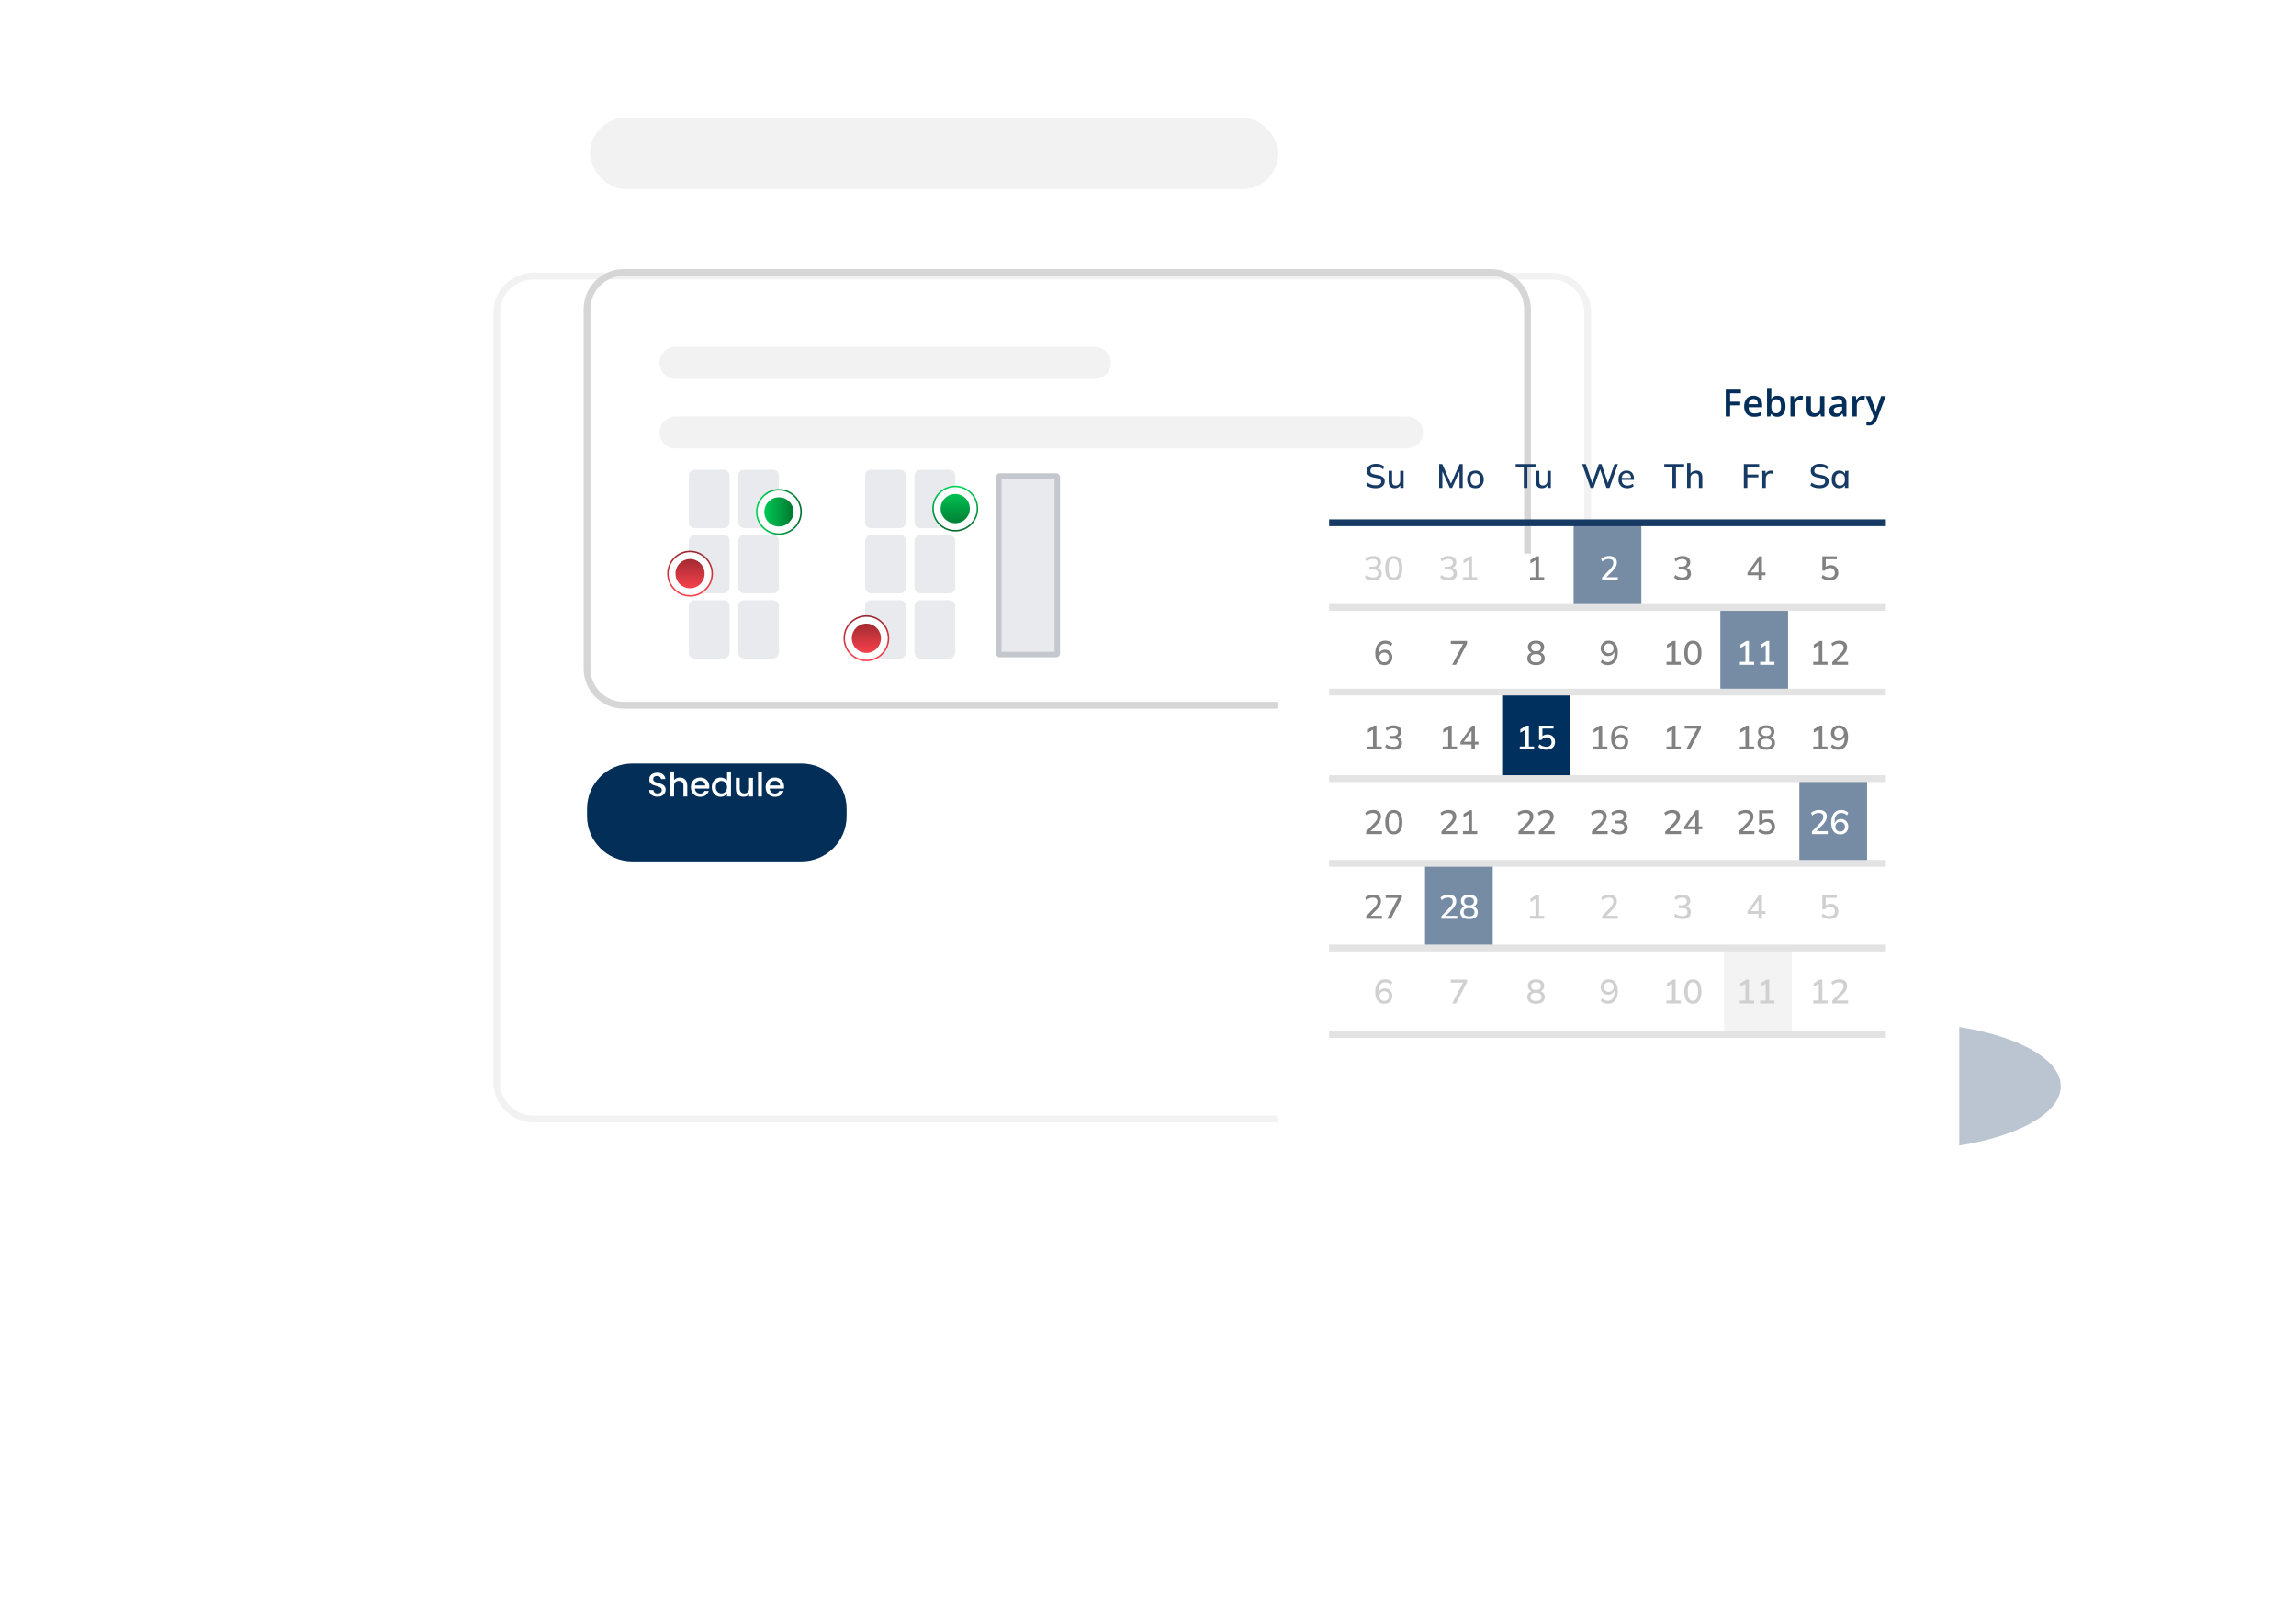 <svg width="337" height="238" viewBox="0 0 337 238" fill="none" xmlns="http://www.w3.org/2000/svg">
<g clip-path="url(#clip0_1611_10416)">
<g opacity="0.5" filter="url(#filter0_f_1611_10416)">
<path d="M302.476 159.422C302.476 164.607 291.783 168.811 278.594 168.811C265.405 168.811 254.713 164.607 254.713 159.422C254.713 154.237 265.405 150.034 278.594 150.034C291.783 150.034 302.476 154.237 302.476 159.422Z" fill="#768BA4"/>
</g>
<g filter="url(#filter1_d_1611_10416)">
<path d="M227.659 8.383H78.297C75.248 8.383 72.775 10.855 72.775 13.905V126.84C72.775 129.89 75.248 132.363 78.297 132.363H227.659C230.709 132.363 233.181 129.89 233.181 126.84V13.905C233.181 10.855 230.709 8.383 227.659 8.383Z" fill="white"/>
<path d="M227.66 8.521H78.298C75.324 8.521 72.914 10.931 72.914 13.905V126.84C72.914 129.814 75.324 132.224 78.298 132.224H227.66C230.633 132.224 233.043 129.814 233.043 126.84V13.905C233.043 10.931 230.633 8.521 227.66 8.521Z" stroke="#F2F2F2"/>
</g>
<path d="M160.707 50.905H99.14C97.844 50.905 96.793 51.956 96.793 53.252C96.793 54.549 97.844 55.599 99.14 55.599H160.707C162.003 55.599 163.053 54.549 163.053 53.252C163.053 51.956 162.003 50.905 160.707 50.905Z" fill="#F2F2F2"/>
<path d="M206.537 61.122H99.14C97.844 61.122 96.793 62.173 96.793 63.469C96.793 64.765 97.844 65.816 99.14 65.816H206.537C207.833 65.816 208.883 64.765 208.883 63.469C208.883 62.173 207.833 61.122 206.537 61.122Z" fill="#F2F2F2"/>
<path d="M218.823 39.999H91.548C88.574 39.999 86.164 42.41 86.164 45.383V98.123C86.164 101.097 88.574 103.508 91.548 103.508H218.823C221.796 103.508 224.207 101.097 224.207 98.123V45.383C224.207 42.41 221.796 39.999 218.823 39.999Z" stroke="#D6D6D6"/>
<g filter="url(#filter2_d_1611_10416)">
<path d="M282.048 49.249H193.149C190.099 49.249 187.627 51.721 187.627 54.772V156.938C187.627 159.988 190.099 162.46 193.149 162.46H282.048C285.098 162.46 287.57 159.988 287.57 156.938V54.772C287.57 51.721 285.098 49.249 282.048 49.249Z" fill="white"/>
</g>
<path d="M201.563 85.19C201.324 85.19 201.095 85.155 200.877 85.086C200.658 85.013 200.476 84.91 200.33 84.778L200.509 84.385C200.671 84.511 200.837 84.604 201.006 84.663C201.175 84.723 201.355 84.753 201.548 84.753C201.793 84.753 201.978 84.701 202.104 84.599C202.233 84.496 202.298 84.349 202.298 84.156C202.298 83.968 202.233 83.825 202.104 83.729C201.978 83.629 201.791 83.58 201.543 83.58H201.001V83.162H201.503C201.715 83.162 201.884 83.109 202.01 83.003C202.136 82.894 202.199 82.746 202.199 82.561C202.199 82.392 202.141 82.263 202.025 82.173C201.909 82.081 201.743 82.034 201.528 82.034C201.163 82.034 200.844 82.162 200.569 82.417L200.395 82.024C200.531 81.888 200.703 81.784 200.912 81.711C201.12 81.635 201.339 81.597 201.567 81.597C201.919 81.597 202.195 81.678 202.397 81.84C202.599 81.999 202.701 82.221 202.701 82.506C202.701 82.722 202.639 82.906 202.517 83.058C202.397 83.21 202.233 83.311 202.025 83.361V83.306C202.273 83.346 202.464 83.446 202.596 83.605C202.732 83.76 202.8 83.956 202.8 84.191C202.8 84.503 202.689 84.748 202.467 84.927C202.248 85.102 201.947 85.19 201.563 85.19ZM204.577 85.19C204.173 85.19 203.861 85.036 203.643 84.728C203.427 84.416 203.32 83.971 203.32 83.391C203.32 82.801 203.427 82.356 203.643 82.054C203.861 81.749 204.173 81.597 204.577 81.597C204.985 81.597 205.296 81.749 205.511 82.054C205.727 82.356 205.834 82.799 205.834 83.386C205.834 83.969 205.725 84.416 205.506 84.728C205.291 85.036 204.981 85.19 204.577 85.19ZM204.577 84.758C204.832 84.758 205.021 84.647 205.144 84.425C205.27 84.203 205.332 83.856 205.332 83.386C205.332 82.912 205.27 82.567 205.144 82.352C205.021 82.133 204.832 82.024 204.577 82.024C204.325 82.024 204.136 82.133 204.011 82.352C203.885 82.567 203.822 82.91 203.822 83.381C203.822 83.855 203.885 84.203 204.011 84.425C204.14 84.647 204.329 84.758 204.577 84.758ZM203.206 147.318C202.772 147.318 202.438 147.167 202.202 146.866C201.971 146.564 201.855 146.142 201.855 145.599C201.855 145.194 201.914 144.855 202.034 144.58C202.153 144.301 202.322 144.089 202.54 143.943C202.762 143.798 203.029 143.725 203.341 143.725C203.526 143.725 203.712 143.761 203.897 143.834C204.083 143.904 204.238 144.003 204.364 144.132L204.18 144.52C204.058 144.401 203.924 144.311 203.778 144.252C203.632 144.192 203.485 144.162 203.336 144.162C203.014 144.162 202.769 144.275 202.6 144.5C202.431 144.722 202.347 145.055 202.347 145.499V145.922H202.297C202.32 145.743 202.376 145.589 202.466 145.459C202.555 145.327 202.671 145.226 202.814 145.156C202.956 145.087 203.115 145.052 203.291 145.052C203.5 145.052 203.683 145.1 203.842 145.196C204.005 145.292 204.132 145.425 204.225 145.594C204.318 145.759 204.364 145.95 204.364 146.165C204.364 146.387 204.315 146.586 204.215 146.762C204.116 146.937 203.978 147.075 203.803 147.174C203.63 147.27 203.432 147.318 203.206 147.318ZM203.177 146.901C203.316 146.901 203.437 146.871 203.539 146.811C203.645 146.752 203.728 146.669 203.788 146.563C203.847 146.453 203.877 146.327 203.877 146.185C203.877 146.043 203.847 145.918 203.788 145.812C203.728 145.706 203.645 145.623 203.539 145.564C203.437 145.501 203.316 145.469 203.177 145.469C203.037 145.469 202.915 145.501 202.809 145.564C202.703 145.623 202.62 145.706 202.56 145.812C202.501 145.918 202.471 146.043 202.471 146.185C202.471 146.327 202.501 146.453 202.56 146.563C202.62 146.669 202.703 146.752 202.809 146.811C202.915 146.871 203.037 146.901 203.177 146.901Z" fill="#D0D0D0"/>
<path d="M203.207 97.616C202.773 97.616 202.439 97.465 202.204 97.164C201.972 96.862 201.856 96.44 201.856 95.896C201.856 95.492 201.915 95.152 202.035 94.877C202.154 94.599 202.323 94.387 202.541 94.241C202.763 94.095 203.03 94.022 203.342 94.022C203.527 94.022 203.713 94.059 203.898 94.132C204.084 94.201 204.239 94.301 204.365 94.43L204.181 94.818C204.059 94.698 203.925 94.609 203.779 94.549C203.633 94.49 203.486 94.46 203.337 94.46C203.015 94.46 202.77 94.573 202.601 94.798C202.432 95.02 202.348 95.353 202.348 95.797V96.219H202.298C202.321 96.04 202.377 95.886 202.467 95.757C202.556 95.624 202.672 95.523 202.815 95.454C202.957 95.384 203.116 95.35 203.292 95.35C203.501 95.35 203.684 95.398 203.844 95.494C204.006 95.59 204.133 95.722 204.226 95.891C204.319 96.057 204.365 96.248 204.365 96.463C204.365 96.685 204.316 96.884 204.216 97.059C204.117 97.235 203.979 97.372 203.804 97.472C203.631 97.568 203.433 97.616 203.207 97.616ZM203.178 97.198C203.317 97.198 203.438 97.169 203.54 97.109C203.646 97.049 203.729 96.966 203.789 96.861C203.848 96.751 203.878 96.625 203.878 96.483C203.878 96.34 203.848 96.216 203.789 96.11C203.729 96.004 203.646 95.921 203.54 95.862C203.438 95.799 203.317 95.767 203.178 95.767C203.038 95.767 202.916 95.799 202.81 95.862C202.704 95.921 202.621 96.004 202.561 96.11C202.502 96.216 202.472 96.34 202.472 96.483C202.472 96.625 202.502 96.751 202.561 96.861C202.621 96.966 202.704 97.049 202.81 97.109C202.916 97.169 203.038 97.198 203.178 97.198ZM200.704 109.997V109.564H201.519V106.93H201.777L200.783 107.537V107.04L201.663 106.493H202.036V109.564H202.801V109.997H200.704ZM204.543 110.042C204.305 110.042 204.076 110.007 203.858 109.937C203.639 109.864 203.457 109.762 203.311 109.629L203.49 109.236C203.652 109.362 203.818 109.455 203.987 109.515C204.156 109.574 204.336 109.604 204.528 109.604C204.774 109.604 204.959 109.553 205.085 109.45C205.214 109.347 205.279 109.2 205.279 109.008C205.279 108.819 205.214 108.676 205.085 108.58C204.959 108.481 204.772 108.431 204.524 108.431H203.982V108.014H204.484C204.696 108.014 204.865 107.961 204.991 107.855C205.117 107.745 205.179 107.598 205.179 107.412C205.179 107.243 205.122 107.114 205.006 107.025C204.89 106.932 204.724 106.885 204.509 106.885C204.144 106.885 203.824 107.013 203.549 107.268L203.376 106.876C203.511 106.74 203.684 106.635 203.892 106.562C204.101 106.486 204.32 106.448 204.548 106.448C204.9 106.448 205.176 106.529 205.378 106.692C205.58 106.851 205.681 107.073 205.681 107.358C205.681 107.573 205.62 107.757 205.498 107.909C205.378 108.062 205.214 108.163 205.006 108.213V108.158C205.254 108.198 205.445 108.297 205.577 108.456C205.713 108.612 205.781 108.807 205.781 109.043C205.781 109.354 205.67 109.599 205.448 109.778C205.229 109.954 204.928 110.042 204.543 110.042ZM200.52 122.422V122.04L201.723 120.782C201.878 120.62 201.994 120.467 202.07 120.325C202.147 120.183 202.185 120.035 202.185 119.883C202.185 119.694 202.125 119.551 202.006 119.455C201.89 119.359 201.721 119.311 201.499 119.311C201.323 119.311 201.158 119.343 201.002 119.406C200.85 119.468 200.702 119.565 200.56 119.694L200.381 119.301C200.52 119.172 200.692 119.069 200.898 118.993C201.106 118.913 201.327 118.874 201.559 118.874C201.923 118.874 202.203 118.957 202.398 119.122C202.597 119.288 202.697 119.525 202.697 119.833C202.697 120.052 202.644 120.262 202.538 120.464C202.432 120.663 202.273 120.868 202.061 121.08L201.022 122.129V121.99H202.841V122.422H200.52ZM204.578 122.467C204.174 122.467 203.863 122.313 203.644 122.005C203.429 121.693 203.321 121.248 203.321 120.668C203.321 120.078 203.429 119.632 203.644 119.331C203.863 119.026 204.174 118.874 204.578 118.874C204.986 118.874 205.297 119.026 205.512 119.331C205.728 119.632 205.835 120.076 205.835 120.663C205.835 121.246 205.726 121.693 205.507 122.005C205.292 122.313 204.982 122.467 204.578 122.467ZM204.578 122.035C204.833 122.035 205.022 121.924 205.145 121.702C205.271 121.48 205.334 121.133 205.334 120.663C205.334 120.189 205.271 119.845 205.145 119.629C205.022 119.41 204.833 119.301 204.578 119.301C204.326 119.301 204.138 119.41 204.012 119.629C203.886 119.845 203.823 120.187 203.823 120.658C203.823 121.132 203.886 121.48 204.012 121.702C204.141 121.924 204.33 122.035 204.578 122.035ZM200.52 134.848V134.465L201.723 133.208C201.878 133.046 201.994 132.893 202.07 132.751C202.147 132.608 202.185 132.461 202.185 132.308C202.185 132.119 202.125 131.977 202.006 131.881C201.89 131.785 201.721 131.737 201.499 131.737C201.323 131.737 201.158 131.768 201.002 131.831C200.85 131.894 200.702 131.99 200.56 132.119L200.381 131.727C200.52 131.598 200.692 131.495 200.898 131.419C201.106 131.339 201.327 131.299 201.559 131.299C201.923 131.299 202.203 131.382 202.398 131.548C202.597 131.713 202.697 131.95 202.697 132.259C202.697 132.477 202.644 132.688 202.538 132.89C202.432 133.089 202.273 133.294 202.061 133.506L201.022 134.555V134.416H202.841V134.848H200.52ZM203.584 134.848L205.304 131.583V131.781H203.385V131.344H205.771V131.727L204.151 134.848H203.584Z" fill="#818181"/>
<path d="M201.922 71.66C201.641 71.66 201.385 71.625 201.157 71.555C200.928 71.483 200.73 71.38 200.561 71.247L200.734 70.84C200.847 70.926 200.963 70.997 201.082 71.053C201.205 71.11 201.334 71.153 201.47 71.183C201.609 71.209 201.76 71.222 201.922 71.222C202.2 71.222 202.404 71.173 202.533 71.073C202.666 70.974 202.732 70.843 202.732 70.681C202.732 70.542 202.686 70.434 202.593 70.358C202.504 70.281 202.345 70.22 202.116 70.174L201.574 70.064C201.253 69.998 201.013 69.891 200.854 69.741C200.698 69.589 200.62 69.382 200.62 69.12C200.62 68.908 200.677 68.722 200.789 68.563C200.902 68.404 201.058 68.282 201.256 68.196C201.458 68.109 201.694 68.066 201.962 68.066C202.21 68.066 202.439 68.103 202.648 68.176C202.856 68.245 203.032 68.35 203.175 68.489L203.006 68.882C202.856 68.752 202.697 68.658 202.528 68.598C202.36 68.535 202.167 68.504 201.952 68.504C201.697 68.504 201.496 68.557 201.351 68.663C201.208 68.769 201.137 68.913 201.137 69.095C201.137 69.241 201.182 69.355 201.271 69.438C201.364 69.521 201.516 69.584 201.728 69.627L202.27 69.731C202.605 69.801 202.852 69.909 203.011 70.055C203.17 70.197 203.249 70.394 203.249 70.646C203.249 70.848 203.194 71.025 203.085 71.178C202.979 71.33 202.827 71.45 202.628 71.536C202.429 71.618 202.194 71.66 201.922 71.66ZM204.729 71.66C204.427 71.66 204.2 71.579 204.048 71.416C203.899 71.251 203.824 70.997 203.824 70.656V69.11H204.326V70.646C204.326 70.855 204.369 71.009 204.456 71.108C204.542 71.208 204.673 71.257 204.848 71.257C205.047 71.257 205.208 71.191 205.33 71.058C205.453 70.926 205.514 70.75 205.514 70.532V69.11H206.016V71.615H205.529V71.078H205.594C205.524 71.264 205.413 71.408 205.261 71.511C205.108 71.61 204.931 71.66 204.729 71.66Z" fill="#163A64"/>
<path d="M253.94 61.123H253.299V57.18H255.526V57.725H253.94V58.954H255.423V59.496H253.94V61.123ZM257.367 58.081C257.633 58.081 257.861 58.136 258.052 58.245C258.243 58.355 258.389 58.51 258.491 58.712C258.594 58.913 258.645 59.154 258.645 59.434V59.774H256.653C256.66 60.063 256.737 60.286 256.885 60.443C257.034 60.599 257.242 60.678 257.51 60.678C257.701 60.678 257.871 60.659 258.022 60.623C258.175 60.586 258.332 60.531 258.494 60.459V60.974C258.345 61.044 258.193 61.095 258.039 61.128C257.884 61.16 257.699 61.176 257.483 61.176C257.19 61.176 256.932 61.12 256.709 61.007C256.488 60.891 256.315 60.721 256.189 60.494C256.065 60.268 256.003 59.986 256.003 59.65C256.003 59.316 256.06 59.032 256.173 58.798C256.286 58.565 256.445 58.386 256.65 58.264C256.855 58.142 257.094 58.081 257.367 58.081ZM257.367 58.558C257.168 58.558 257.006 58.623 256.882 58.752C256.76 58.882 256.688 59.071 256.666 59.321H258.025C258.023 59.172 257.998 59.04 257.949 58.925C257.903 58.81 257.831 58.72 257.734 58.655C257.639 58.59 257.516 58.558 257.367 58.558ZM259.993 56.927V57.938C259.993 58.055 259.99 58.17 259.983 58.283C259.977 58.394 259.972 58.482 259.966 58.545H259.993C260.074 58.415 260.187 58.306 260.33 58.218C260.476 58.129 260.662 58.083 260.888 58.083C261.242 58.083 261.527 58.214 261.743 58.474C261.959 58.733 262.067 59.117 262.067 59.626C262.067 59.964 262.017 60.248 261.918 60.478C261.819 60.708 261.68 60.883 261.5 61.001C261.322 61.118 261.113 61.176 260.872 61.176C260.646 61.176 260.462 61.135 260.322 61.052C260.184 60.968 260.075 60.87 259.996 60.758H259.95L259.834 61.123H259.36V56.927H259.993ZM260.721 58.598C260.541 58.598 260.399 58.634 260.293 58.706C260.188 58.778 260.113 58.886 260.066 59.03C260.019 59.172 259.995 59.352 259.993 59.572V59.629C259.993 59.961 260.046 60.215 260.15 60.392C260.256 60.568 260.448 60.656 260.727 60.656C260.948 60.656 261.118 60.567 261.236 60.389C261.355 60.209 261.414 59.952 261.414 59.618C261.414 59.28 261.355 59.025 261.236 58.855C261.119 58.684 260.948 58.598 260.721 58.598ZM264.312 58.081C264.363 58.081 264.418 58.083 264.477 58.089C264.536 58.094 264.587 58.101 264.631 58.111L264.571 58.704C264.534 58.693 264.487 58.685 264.431 58.679C264.377 58.674 264.329 58.671 264.286 58.671C264.172 58.671 264.064 58.69 263.962 58.728C263.86 58.764 263.769 58.82 263.69 58.895C263.611 58.969 263.548 59.062 263.504 59.173C263.459 59.284 263.436 59.414 263.436 59.561V61.123H262.8V58.137H263.296L263.382 58.663H263.412C263.471 58.557 263.545 58.46 263.633 58.372C263.721 58.284 263.822 58.214 263.935 58.162C264.05 58.108 264.176 58.081 264.312 58.081ZM267.785 58.137V61.123H267.286L267.2 60.721H267.165C267.102 60.823 267.022 60.908 266.925 60.977C266.828 61.043 266.72 61.093 266.601 61.125C266.483 61.159 266.358 61.176 266.227 61.176C266.002 61.176 265.81 61.139 265.65 61.063C265.492 60.986 265.37 60.867 265.286 60.707C265.201 60.547 265.159 60.34 265.159 60.087V58.137H265.795V59.968C265.795 60.2 265.842 60.374 265.936 60.489C266.031 60.604 266.178 60.661 266.378 60.661C266.57 60.661 266.723 60.622 266.836 60.543C266.949 60.464 267.029 60.347 267.076 60.192C267.125 60.038 267.149 59.848 267.149 59.623V58.137H267.785ZM269.864 58.081C270.241 58.081 270.526 58.164 270.718 58.331C270.913 58.499 271.01 58.759 271.01 59.113V61.123H270.559L270.438 60.699H270.417C270.332 60.807 270.245 60.896 270.155 60.966C270.065 61.036 269.961 61.088 269.842 61.123C269.725 61.158 269.583 61.176 269.414 61.176C269.236 61.176 269.077 61.144 268.936 61.079C268.796 61.013 268.686 60.912 268.605 60.777C268.524 60.643 268.484 60.472 268.484 60.265C268.484 59.958 268.598 59.726 268.826 59.572C269.056 59.417 269.403 59.332 269.866 59.316L270.384 59.297V59.14C270.384 58.934 270.336 58.786 270.239 58.698C270.143 58.61 270.009 58.566 269.834 58.566C269.685 58.566 269.54 58.588 269.4 58.631C269.26 58.674 269.123 58.727 268.99 58.79L268.785 58.342C268.931 58.265 269.096 58.202 269.281 58.154C269.468 58.105 269.663 58.081 269.864 58.081ZM270.382 59.696L269.996 59.709C269.68 59.72 269.458 59.774 269.33 59.871C269.202 59.968 269.139 60.101 269.139 60.27C269.139 60.418 269.183 60.526 269.271 60.594C269.359 60.66 269.475 60.694 269.618 60.694C269.838 60.694 270.019 60.632 270.163 60.508C270.309 60.382 270.382 60.197 270.382 59.955V59.696ZM273.409 58.081C273.46 58.081 273.514 58.083 273.574 58.089C273.633 58.094 273.684 58.101 273.727 58.111L273.668 58.704C273.63 58.693 273.584 58.685 273.528 58.679C273.474 58.674 273.425 58.671 273.382 58.671C273.269 58.671 273.161 58.69 273.059 58.728C272.956 58.764 272.866 58.82 272.787 58.895C272.707 58.969 272.645 59.062 272.6 59.173C272.555 59.284 272.533 59.414 272.533 59.561V61.123H271.897V58.137H272.393L272.479 58.663H272.509C272.568 58.557 272.642 58.46 272.73 58.372C272.818 58.284 272.919 58.214 273.032 58.162C273.147 58.108 273.273 58.081 273.409 58.081ZM273.83 58.137H274.52L275.132 59.842C275.159 59.919 275.183 59.995 275.205 60.071C275.228 60.144 275.248 60.217 275.264 60.289C275.282 60.361 275.296 60.433 275.307 60.505H275.324C275.341 60.411 275.367 60.307 275.399 60.192C275.433 60.075 275.471 59.958 275.512 59.842L276.1 58.137H276.782L275.502 61.532C275.428 61.726 275.337 61.892 275.229 62.028C275.123 62.167 274.997 62.271 274.852 62.341C274.706 62.413 274.54 62.449 274.353 62.449C274.263 62.449 274.185 62.444 274.118 62.433C274.052 62.424 273.995 62.414 273.949 62.403V61.897C273.986 61.905 274.034 61.913 274.091 61.92C274.149 61.928 274.208 61.931 274.269 61.931C274.383 61.931 274.481 61.909 274.563 61.864C274.646 61.819 274.716 61.755 274.774 61.672C274.831 61.592 274.879 61.499 274.916 61.395L275.021 61.114L273.83 58.137Z" fill="#032E59"/>
<path d="M211.234 71.615V68.111H211.687L213.038 71.158H212.889L214.241 68.111H214.688V71.615H214.221V68.812H214.385L213.123 71.615H212.8L211.538 68.812H211.706V71.615H211.234ZM216.553 71.66C216.304 71.66 216.089 71.609 215.907 71.506C215.725 71.4 215.584 71.251 215.484 71.059C215.385 70.863 215.335 70.631 215.335 70.363C215.335 70.094 215.385 69.864 215.484 69.672C215.584 69.477 215.725 69.327 215.907 69.225C216.089 69.119 216.304 69.066 216.553 69.066C216.801 69.066 217.017 69.119 217.199 69.225C217.384 69.327 217.527 69.477 217.626 69.672C217.729 69.864 217.78 70.094 217.78 70.363C217.78 70.631 217.729 70.863 217.626 71.059C217.527 71.251 217.384 71.4 217.199 71.506C217.017 71.609 216.801 71.66 216.553 71.66ZM216.553 71.267C216.772 71.267 216.945 71.191 217.075 71.039C217.204 70.886 217.268 70.661 217.268 70.363C217.268 70.065 217.204 69.841 217.075 69.692C216.945 69.539 216.772 69.463 216.553 69.463C216.338 69.463 216.165 69.539 216.036 69.692C215.907 69.841 215.842 70.065 215.842 70.363C215.842 70.661 215.905 70.886 216.031 71.039C216.16 71.191 216.334 71.267 216.553 71.267Z" fill="#163A64"/>
<path d="M223.664 71.615V68.544H222.467V68.111H225.379V68.544H224.181V71.615H223.664ZM226.339 71.66C226.037 71.66 225.81 71.579 225.658 71.416C225.509 71.251 225.434 70.997 225.434 70.656V69.11H225.936V70.646C225.936 70.855 225.979 71.009 226.065 71.108C226.151 71.208 226.282 71.257 226.458 71.257C226.657 71.257 226.817 71.191 226.94 71.059C227.063 70.926 227.124 70.751 227.124 70.532V69.11H227.626V71.615H227.139V71.079H227.203C227.134 71.264 227.023 71.408 226.87 71.511C226.718 71.61 226.541 71.66 226.339 71.66Z" fill="#163A64"/>
<path d="M233.452 71.615L232.225 68.111H232.761L233.78 71.138H233.596L234.675 68.111H235.067L236.081 71.138H235.912L236.966 68.111H237.472L236.235 71.615H235.793L234.809 68.733H234.913L233.889 71.615H233.452ZM238.847 71.66C238.443 71.66 238.125 71.546 237.893 71.317C237.661 71.088 237.545 70.772 237.545 70.368C237.545 70.106 237.595 69.877 237.694 69.682C237.797 69.486 237.938 69.336 238.117 69.23C238.299 69.12 238.509 69.066 238.748 69.066C238.983 69.066 239.18 69.115 239.339 69.215C239.498 69.314 239.619 69.455 239.702 69.637C239.785 69.816 239.826 70.028 239.826 70.273V70.432H237.938V70.144H239.483L239.399 70.209C239.399 69.96 239.343 69.768 239.23 69.632C239.121 69.493 238.962 69.424 238.753 69.424C238.521 69.424 238.342 69.505 238.216 69.667C238.09 69.826 238.027 70.046 238.027 70.328V70.378C238.027 70.673 238.099 70.895 238.241 71.044C238.387 71.193 238.592 71.267 238.857 71.267C239.003 71.267 239.139 71.248 239.265 71.208C239.394 71.165 239.517 71.095 239.633 70.999L239.797 71.342C239.681 71.445 239.54 71.524 239.374 71.581C239.208 71.634 239.033 71.66 238.847 71.66Z" fill="#163A64"/>
<path d="M245.475 71.615V68.543H244.277V68.111H247.189V68.543H245.992V71.615H245.475ZM247.628 71.615V67.957H248.13V69.642H248.061C248.134 69.453 248.251 69.311 248.414 69.215C248.576 69.115 248.763 69.065 248.975 69.065C249.273 69.065 249.495 69.148 249.641 69.314C249.787 69.476 249.86 69.723 249.86 70.055V71.615H249.358V70.084C249.358 69.869 249.315 69.713 249.229 69.617C249.146 69.518 249.013 69.468 248.831 69.468C248.619 69.468 248.448 69.534 248.319 69.667C248.193 69.796 248.13 69.968 248.13 70.184V71.615H247.628Z" fill="#163A64"/>
<path d="M255.955 71.615V68.111H258.201V68.524H256.472V69.647H258.087V70.06H256.472V71.615H255.955ZM258.671 71.615V69.732C258.671 69.629 258.668 69.526 258.662 69.424C258.658 69.317 258.652 69.213 258.642 69.11H259.129L259.183 69.757H259.104C259.137 69.601 259.193 69.472 259.273 69.369C259.352 69.266 259.448 69.19 259.561 69.14C259.677 69.091 259.798 69.066 259.924 69.066C259.977 69.066 260.022 69.069 260.058 69.076C260.094 69.079 260.131 69.085 260.167 69.095L260.162 69.543C260.106 69.52 260.056 69.506 260.013 69.503C259.973 69.496 259.924 69.493 259.864 69.493C259.718 69.493 259.594 69.526 259.491 69.593C259.389 69.655 259.311 69.742 259.258 69.851C259.205 69.96 259.178 70.078 259.178 70.204V71.615H258.671Z" fill="#163A64"/>
<path d="M267.076 71.66C266.795 71.66 266.54 71.625 266.311 71.555C266.083 71.483 265.884 71.38 265.715 71.247L265.889 70.84C266.001 70.926 266.117 70.997 266.237 71.053C266.359 71.11 266.488 71.153 266.624 71.183C266.763 71.209 266.914 71.222 267.076 71.222C267.355 71.222 267.559 71.173 267.688 71.073C267.82 70.974 267.887 70.843 267.887 70.681C267.887 70.542 267.84 70.434 267.747 70.358C267.658 70.281 267.499 70.22 267.27 70.174L266.729 70.064C266.407 69.998 266.167 69.891 266.008 69.741C265.852 69.589 265.774 69.382 265.774 69.12C265.774 68.908 265.831 68.722 265.943 68.563C266.056 68.404 266.212 68.282 266.411 68.196C266.613 68.109 266.848 68.066 267.116 68.066C267.365 68.066 267.593 68.103 267.802 68.176C268.011 68.245 268.186 68.35 268.329 68.489L268.16 68.882C268.011 68.752 267.852 68.658 267.683 68.598C267.514 68.535 267.322 68.504 267.106 68.504C266.851 68.504 266.651 68.557 266.505 68.663C266.363 68.769 266.291 68.913 266.291 69.095C266.291 69.241 266.336 69.355 266.425 69.438C266.518 69.521 266.671 69.584 266.883 69.627L267.424 69.731C267.759 69.801 268.006 69.909 268.165 70.055C268.324 70.197 268.403 70.394 268.403 70.646C268.403 70.848 268.349 71.025 268.239 71.178C268.133 71.33 267.981 71.45 267.782 71.536C267.583 71.618 267.348 71.66 267.076 71.66ZM269.953 71.66C269.731 71.66 269.537 71.609 269.371 71.506C269.206 71.403 269.076 71.254 268.984 71.058C268.894 70.863 268.85 70.631 268.85 70.363C268.85 70.091 268.894 69.859 268.984 69.667C269.076 69.475 269.206 69.327 269.371 69.225C269.537 69.118 269.731 69.065 269.953 69.065C270.171 69.065 270.362 69.12 270.524 69.229C270.687 69.339 270.794 69.488 270.847 69.677H270.793L270.842 69.11H271.329C271.319 69.213 271.309 69.316 271.299 69.418C271.293 69.518 271.29 69.615 271.29 69.712V71.615H270.788V71.058H270.842C270.789 71.244 270.68 71.391 270.514 71.501C270.352 71.607 270.165 71.66 269.953 71.66ZM270.077 71.267C270.292 71.267 270.465 71.191 270.594 71.039C270.726 70.886 270.793 70.661 270.793 70.363C270.793 70.064 270.726 69.841 270.594 69.692C270.465 69.539 270.292 69.463 270.077 69.463C269.858 69.463 269.683 69.539 269.55 69.692C269.421 69.841 269.356 70.064 269.356 70.363C269.356 70.661 269.421 70.886 269.55 71.039C269.679 71.191 269.855 71.267 270.077 71.267Z" fill="#163A64"/>
<path d="M240.91 76.585H230.971V89.011H240.91V76.585Z" fill="#768BA4"/>
<path d="M262.445 89.011H252.506V101.712H262.445V89.011Z" fill="#768BA4"/>
<path d="M230.42 101.713H220.48V114.415H230.42V101.713Z" fill="#00305E"/>
<path d="M274.041 114.138H264.102V126.839H274.041V114.138Z" fill="#768BA4"/>
<path d="M219.099 126.563H209.16V139.265H219.099V126.563Z" fill="#768BA4"/>
<path d="M262.996 139.266H253.057V151.967H262.996V139.266Z" fill="#F3F3F3"/>
<path d="M212.605 85.19C212.367 85.19 212.138 85.155 211.92 85.086C211.701 85.013 211.519 84.91 211.373 84.778L211.552 84.385C211.714 84.511 211.88 84.604 212.049 84.663C212.218 84.723 212.398 84.753 212.591 84.753C212.836 84.753 213.021 84.701 213.147 84.599C213.276 84.496 213.341 84.349 213.341 84.156C213.341 83.968 213.276 83.825 213.147 83.729C213.021 83.629 212.834 83.58 212.586 83.58H212.044V83.162H212.546C212.758 83.162 212.927 83.109 213.053 83.003C213.179 82.894 213.242 82.746 213.242 82.561C213.242 82.392 213.184 82.263 213.068 82.173C212.952 82.081 212.786 82.034 212.571 82.034C212.206 82.034 211.887 82.162 211.612 82.417L211.438 82.024C211.573 81.888 211.746 81.784 211.954 81.711C212.163 81.635 212.382 81.597 212.61 81.597C212.962 81.597 213.238 81.678 213.44 81.84C213.642 81.999 213.744 82.221 213.744 82.506C213.744 82.722 213.682 82.906 213.56 83.058C213.44 83.21 213.276 83.311 213.068 83.361V83.306C213.316 83.346 213.507 83.446 213.639 83.605C213.775 83.76 213.843 83.956 213.843 84.191C213.843 84.503 213.732 84.748 213.51 84.927C213.291 85.102 212.99 85.19 212.605 85.19ZM214.726 85.145V84.713H215.541V82.079H215.799L214.805 82.685V82.188L215.685 81.641H216.057V84.713H216.823V85.145H214.726ZM213.136 147.274L214.856 144.008V144.207H212.937V143.769H215.323V144.152L213.703 147.274H213.136Z" fill="#D0D0D0"/>
<path d="M213.137 97.57L214.857 94.305V94.504H212.938V94.066H215.324V94.449L213.704 97.57H213.137ZM211.747 109.996V109.564H212.562V106.929H212.82L211.826 107.536V107.039L212.706 106.492H213.079V109.564H213.844V109.996H211.747ZM215.979 109.996V109.27H214.359V108.903L216.063 106.492H216.481V108.868H217.003V109.27H216.481V109.996H215.979ZM215.979 108.868V107.103H216.093L214.761 108.992V108.868H215.979ZM211.563 122.422V122.039L212.766 120.781C212.921 120.619 213.037 120.467 213.113 120.324C213.19 120.182 213.228 120.034 213.228 119.882C213.228 119.693 213.168 119.551 213.049 119.454C212.933 119.358 212.764 119.31 212.542 119.31C212.366 119.31 212.201 119.342 212.045 119.405C211.893 119.468 211.745 119.564 211.603 119.693L211.424 119.3C211.563 119.171 211.735 119.068 211.941 118.992C212.149 118.913 212.37 118.873 212.602 118.873C212.966 118.873 213.246 118.956 213.441 119.121C213.64 119.287 213.74 119.524 213.74 119.832C213.74 120.051 213.687 120.261 213.581 120.463C213.475 120.662 213.316 120.868 213.104 121.08L212.065 122.128V121.989H213.884V122.422H211.563ZM214.727 122.422V121.989H215.542V119.355H215.8L214.806 119.961V119.464L215.686 118.918H216.058V121.989H216.824V122.422H214.727Z" fill="#818181"/>
<path d="M211.563 134.848V134.465L212.766 133.207C212.921 133.045 213.037 132.893 213.113 132.75C213.19 132.608 213.228 132.46 213.228 132.308C213.228 132.119 213.168 131.976 213.049 131.88C212.933 131.784 212.764 131.736 212.542 131.736C212.366 131.736 212.201 131.768 212.045 131.831C211.893 131.894 211.745 131.99 211.603 132.119L211.424 131.726C211.563 131.597 211.735 131.494 211.941 131.418C212.149 131.339 212.37 131.299 212.602 131.299C212.966 131.299 213.246 131.382 213.441 131.547C213.64 131.713 213.74 131.95 213.74 132.258C213.74 132.477 213.687 132.687 213.581 132.889C213.475 133.088 213.316 133.294 213.104 133.506L212.065 134.554V134.415H213.884V134.848H211.563ZM215.621 134.892C215.217 134.892 214.902 134.806 214.677 134.634C214.452 134.462 214.339 134.221 214.339 133.913C214.339 133.668 214.414 133.466 214.563 133.307C214.712 133.144 214.907 133.047 215.149 133.014V133.103C214.93 133.057 214.755 132.956 214.622 132.8C214.493 132.644 214.428 132.455 214.428 132.233C214.428 131.942 214.534 131.713 214.747 131.547C214.959 131.382 215.25 131.299 215.621 131.299C215.996 131.299 216.289 131.382 216.501 131.547C216.713 131.713 216.819 131.942 216.819 132.233C216.819 132.455 216.756 132.646 216.63 132.805C216.507 132.961 216.338 133.058 216.123 133.098V133.014C216.362 133.047 216.552 133.144 216.695 133.307C216.837 133.466 216.908 133.668 216.908 133.913C216.908 134.221 216.796 134.462 216.57 134.634C216.345 134.806 216.029 134.892 215.621 134.892ZM215.621 134.485C215.89 134.485 216.09 134.435 216.222 134.336C216.355 134.233 216.421 134.081 216.421 133.878C216.421 133.676 216.355 133.526 216.222 133.426C216.09 133.327 215.89 133.277 215.621 133.277C215.353 133.277 215.152 133.327 215.02 133.426C214.887 133.526 214.821 133.676 214.821 133.878C214.821 134.081 214.887 134.233 215.02 134.336C215.156 134.435 215.356 134.485 215.621 134.485ZM215.621 132.869C215.853 132.869 216.029 132.818 216.148 132.715C216.27 132.609 216.332 132.465 216.332 132.283C216.332 132.104 216.27 131.963 216.148 131.86C216.029 131.758 215.853 131.706 215.621 131.706C215.393 131.706 215.217 131.758 215.094 131.86C214.972 131.963 214.91 132.104 214.91 132.283C214.91 132.465 214.972 132.609 215.094 132.715C215.217 132.818 215.393 132.869 215.621 132.869Z" fill="white"/>
<path d="M224.555 85.146V84.713H225.37V82.079H225.628L224.634 82.685V82.188L225.514 81.642H225.887V84.713H226.652V85.146H224.555ZM225.449 97.616C225.045 97.616 224.731 97.53 224.505 97.358C224.28 97.185 224.167 96.945 224.167 96.637C224.167 96.392 224.242 96.189 224.391 96.031C224.54 95.868 224.736 95.77 224.977 95.737V95.827C224.759 95.78 224.583 95.679 224.451 95.523C224.321 95.368 224.257 95.179 224.257 94.957C224.257 94.665 224.363 94.437 224.575 94.271C224.787 94.105 225.078 94.022 225.449 94.022C225.824 94.022 226.117 94.105 226.329 94.271C226.541 94.437 226.647 94.665 226.647 94.957C226.647 95.179 226.584 95.369 226.458 95.528C226.336 95.684 226.167 95.782 225.951 95.822V95.737C226.19 95.77 226.38 95.868 226.523 96.031C226.665 96.189 226.737 96.392 226.737 96.637C226.737 96.945 226.624 97.185 226.399 97.358C226.173 97.53 225.857 97.616 225.449 97.616ZM225.449 97.208C225.718 97.208 225.918 97.159 226.051 97.059C226.183 96.957 226.25 96.804 226.25 96.602C226.25 96.4 226.183 96.249 226.051 96.15C225.918 96.05 225.718 96.001 225.449 96.001C225.181 96.001 224.981 96.05 224.848 96.15C224.716 96.249 224.649 96.4 224.649 96.602C224.649 96.804 224.716 96.957 224.848 97.059C224.984 97.159 225.184 97.208 225.449 97.208ZM225.449 95.593C225.681 95.593 225.857 95.542 225.976 95.439C226.099 95.333 226.16 95.189 226.16 95.007C226.16 94.828 226.099 94.687 225.976 94.584C225.857 94.481 225.681 94.43 225.449 94.43C225.221 94.43 225.045 94.481 224.923 94.584C224.8 94.687 224.739 94.828 224.739 95.007C224.739 95.189 224.8 95.333 224.923 95.439C225.045 95.542 225.221 95.593 225.449 95.593ZM222.881 122.422V122.04L224.084 120.782C224.24 120.62 224.356 120.467 224.432 120.325C224.508 120.183 224.546 120.035 224.546 119.883C224.546 119.694 224.486 119.551 224.367 119.455C224.251 119.359 224.082 119.311 223.86 119.311C223.685 119.311 223.519 119.343 223.363 119.406C223.211 119.468 223.064 119.565 222.921 119.694L222.742 119.301C222.881 119.172 223.054 119.069 223.259 118.993C223.468 118.913 223.688 118.874 223.92 118.874C224.284 118.874 224.564 118.957 224.76 119.122C224.959 119.288 225.058 119.525 225.058 119.833C225.058 120.052 225.005 120.262 224.899 120.464C224.793 120.663 224.634 120.868 224.422 121.08L223.383 122.129V121.99H225.202V122.422H222.881ZM225.861 122.422V122.04L227.064 120.782C227.219 120.62 227.335 120.467 227.412 120.325C227.488 120.183 227.526 120.035 227.526 119.883C227.526 119.694 227.466 119.551 227.347 119.455C227.231 119.359 227.062 119.311 226.84 119.311C226.665 119.311 226.499 119.343 226.343 119.406C226.191 119.468 226.043 119.565 225.901 119.694L225.722 119.301C225.861 119.172 226.033 119.069 226.239 118.993C226.448 118.913 226.668 118.874 226.9 118.874C227.264 118.874 227.544 118.957 227.74 119.122C227.938 119.288 228.038 119.525 228.038 119.833C228.038 120.052 227.985 120.262 227.879 120.464C227.773 120.663 227.614 120.868 227.402 121.08L226.363 122.129V121.99H228.182V122.422H225.861Z" fill="#818181"/>
<path d="M223.066 109.996V109.564H223.881V106.93H224.14L223.146 107.536V107.039L224.026 106.492H224.398V109.564H225.164V109.996H223.066ZM226.99 110.041C226.838 110.041 226.687 110.024 226.538 109.991C226.389 109.958 226.25 109.912 226.121 109.852C225.992 109.789 225.879 109.715 225.783 109.628L225.962 109.236C226.121 109.358 226.283 109.451 226.449 109.514C226.618 109.574 226.795 109.604 226.98 109.604C227.216 109.604 227.4 109.542 227.532 109.42C227.668 109.297 227.736 109.133 227.736 108.928C227.736 108.716 227.671 108.545 227.542 108.416C227.416 108.283 227.241 108.217 227.015 108.217C226.86 108.217 226.717 108.248 226.588 108.311C226.462 108.374 226.351 108.47 226.255 108.6H225.897V106.492H228.019V106.925H226.389V108.187H226.26C226.349 108.061 226.469 107.963 226.618 107.894C226.77 107.824 226.941 107.789 227.13 107.789C227.355 107.789 227.55 107.836 227.716 107.929C227.882 108.021 228.009 108.151 228.099 108.316C228.191 108.482 228.238 108.677 228.238 108.903C228.238 109.128 228.186 109.327 228.084 109.499C227.984 109.668 227.84 109.801 227.651 109.897C227.466 109.993 227.246 110.041 226.99 110.041Z" fill="white"/>
<path d="M224.556 134.848V134.415H225.371V131.781H225.629L224.635 132.388V131.89L225.515 131.344H225.887V134.415H226.653V134.848H224.556ZM225.45 147.318C225.046 147.318 224.731 147.232 224.506 147.06C224.281 146.887 224.168 146.647 224.168 146.339C224.168 146.094 224.243 145.892 224.392 145.733C224.541 145.57 224.736 145.472 224.978 145.439V145.529C224.759 145.482 224.584 145.381 224.451 145.226C224.322 145.07 224.257 144.881 224.257 144.659C224.257 144.367 224.363 144.139 224.575 143.973C224.788 143.807 225.079 143.725 225.45 143.725C225.824 143.725 226.118 143.807 226.33 143.973C226.542 144.139 226.648 144.367 226.648 144.659C226.648 144.881 226.585 145.072 226.459 145.231C226.336 145.386 226.167 145.484 225.952 145.524V145.439C226.191 145.472 226.381 145.57 226.524 145.733C226.666 145.892 226.737 146.094 226.737 146.339C226.737 146.647 226.625 146.887 226.399 147.06C226.174 147.232 225.858 147.318 225.45 147.318ZM225.45 146.911C225.718 146.911 225.919 146.861 226.051 146.761C226.184 146.659 226.25 146.506 226.25 146.304C226.25 146.102 226.184 145.951 226.051 145.852C225.919 145.752 225.718 145.703 225.45 145.703C225.182 145.703 224.981 145.752 224.849 145.852C224.716 145.951 224.65 146.102 224.65 146.304C224.65 146.506 224.716 146.659 224.849 146.761C224.985 146.861 225.185 146.911 225.45 146.911ZM225.45 145.295C225.682 145.295 225.858 145.244 225.977 145.141C226.099 145.035 226.161 144.891 226.161 144.709C226.161 144.53 226.099 144.389 225.977 144.286C225.858 144.184 225.682 144.132 225.45 144.132C225.222 144.132 225.046 144.184 224.923 144.286C224.801 144.389 224.739 144.53 224.739 144.709C224.739 144.891 224.801 145.035 224.923 145.141C225.046 145.244 225.222 145.295 225.45 145.295Z" fill="#D0D0D0"/>
<path d="M235.139 85.145V84.763L236.342 83.505C236.497 83.343 236.613 83.191 236.69 83.048C236.766 82.906 236.804 82.758 236.804 82.606C236.804 82.417 236.744 82.274 236.625 82.178C236.509 82.082 236.34 82.034 236.118 82.034C235.943 82.034 235.777 82.066 235.621 82.129C235.469 82.192 235.321 82.287 235.179 82.417L235 82.024C235.139 81.895 235.311 81.792 235.517 81.716C235.726 81.636 235.946 81.597 236.178 81.597C236.542 81.597 236.822 81.68 237.018 81.845C237.216 82.011 237.316 82.248 237.316 82.556C237.316 82.775 237.263 82.985 237.157 83.187C237.051 83.386 236.892 83.591 236.68 83.803L235.641 84.852V84.713H237.46V85.145H235.139Z" fill="white"/>
<path d="M235.969 97.616C235.783 97.616 235.598 97.579 235.412 97.507C235.226 97.43 235.071 97.331 234.945 97.208L235.129 96.816C235.251 96.935 235.385 97.026 235.531 97.089C235.677 97.149 235.824 97.179 235.974 97.179C236.292 97.179 236.535 97.068 236.704 96.846C236.876 96.62 236.962 96.286 236.962 95.842V95.419H237.012C236.992 95.595 236.936 95.749 236.843 95.881C236.75 96.014 236.633 96.115 236.49 96.184C236.351 96.254 236.194 96.289 236.018 96.289C235.813 96.289 235.627 96.241 235.462 96.145C235.299 96.049 235.172 95.916 235.079 95.747C234.99 95.578 234.945 95.388 234.945 95.176C234.945 94.95 234.995 94.751 235.094 94.579C235.193 94.403 235.329 94.268 235.501 94.172C235.674 94.072 235.872 94.022 236.098 94.022C236.535 94.022 236.87 94.173 237.102 94.475C237.337 94.773 237.454 95.195 237.454 95.742C237.454 96.143 237.395 96.483 237.276 96.761C237.16 97.039 236.991 97.251 236.769 97.397C236.547 97.543 236.28 97.616 235.969 97.616ZM236.133 95.866C236.272 95.866 236.394 95.837 236.5 95.777C236.606 95.717 236.689 95.635 236.749 95.528C236.808 95.419 236.838 95.295 236.838 95.156C236.838 95.013 236.808 94.889 236.749 94.783C236.689 94.674 236.606 94.589 236.5 94.529C236.394 94.466 236.272 94.435 236.133 94.435C235.993 94.435 235.871 94.466 235.765 94.529C235.662 94.589 235.581 94.674 235.521 94.783C235.462 94.889 235.432 95.013 235.432 95.156C235.432 95.295 235.462 95.419 235.521 95.528C235.581 95.635 235.662 95.717 235.765 95.777C235.871 95.837 235.993 95.866 236.133 95.866ZM233.833 109.997V109.564H234.648V106.93H234.906L233.912 107.537V107.04L234.792 106.493H235.165V109.564H235.93V109.997H233.833ZM237.826 110.042C237.392 110.042 237.058 109.891 236.822 109.589C236.591 109.288 236.475 108.865 236.475 108.322C236.475 107.918 236.534 107.578 236.654 107.303C236.773 107.025 236.942 106.813 237.16 106.667C237.382 106.521 237.649 106.448 237.961 106.448C238.146 106.448 238.332 106.485 238.517 106.557C238.703 106.627 238.858 106.726 238.984 106.856L238.8 107.243C238.678 107.124 238.544 107.035 238.398 106.975C238.252 106.915 238.105 106.885 237.956 106.885C237.634 106.885 237.389 106.998 237.22 107.223C237.051 107.445 236.967 107.778 236.967 108.222V108.645H236.917C236.94 108.466 236.996 108.312 237.086 108.183C237.175 108.05 237.291 107.949 237.434 107.88C237.576 107.81 237.735 107.775 237.911 107.775C238.12 107.775 238.303 107.823 238.462 107.919C238.625 108.015 238.752 108.148 238.845 108.317C238.938 108.483 238.984 108.673 238.984 108.888C238.984 109.11 238.935 109.309 238.835 109.485C238.736 109.661 238.598 109.798 238.423 109.897C238.25 109.994 238.052 110.042 237.826 110.042ZM237.797 109.624C237.936 109.624 238.057 109.594 238.159 109.535C238.265 109.475 238.348 109.392 238.408 109.286C238.467 109.177 238.497 109.051 238.497 108.908C238.497 108.766 238.467 108.642 238.408 108.536C238.348 108.43 238.265 108.347 238.159 108.287C238.057 108.224 237.936 108.193 237.797 108.193C237.657 108.193 237.535 108.224 237.429 108.287C237.323 108.347 237.24 108.43 237.18 108.536C237.121 108.642 237.091 108.766 237.091 108.908C237.091 109.051 237.121 109.177 237.18 109.286C237.24 109.392 237.323 109.475 237.429 109.535C237.535 109.594 237.657 109.624 237.797 109.624ZM233.649 122.422V122.04L234.852 120.782C235.007 120.62 235.123 120.467 235.199 120.325C235.276 120.183 235.314 120.035 235.314 119.883C235.314 119.694 235.254 119.551 235.135 119.455C235.019 119.359 234.85 119.311 234.628 119.311C234.452 119.311 234.287 119.343 234.131 119.406C233.979 119.468 233.831 119.565 233.689 119.694L233.51 119.301C233.649 119.172 233.821 119.069 234.027 118.993C234.235 118.913 234.456 118.874 234.688 118.874C235.052 118.874 235.332 118.957 235.527 119.122C235.726 119.288 235.826 119.525 235.826 119.833C235.826 120.052 235.773 120.262 235.667 120.464C235.561 120.663 235.401 120.868 235.189 121.08L234.151 122.129V121.99H235.97V122.422H233.649ZM237.672 122.467C237.434 122.467 237.205 122.432 236.986 122.363C236.768 122.29 236.586 122.187 236.44 122.055L236.619 121.662C236.781 121.788 236.947 121.881 237.116 121.94C237.285 122 237.465 122.03 237.657 122.03C237.903 122.03 238.088 121.978 238.214 121.876C238.343 121.773 238.408 121.626 238.408 121.433C238.408 121.245 238.343 121.102 238.214 121.006C238.088 120.907 237.901 120.857 237.652 120.857H237.111V120.439H237.613C237.825 120.439 237.994 120.386 238.12 120.28C238.245 120.171 238.308 120.023 238.308 119.838C238.308 119.669 238.25 119.54 238.134 119.45C238.019 119.357 237.853 119.311 237.638 119.311C237.273 119.311 236.953 119.439 236.678 119.694L236.504 119.301C236.64 119.165 236.813 119.061 237.021 118.988C237.23 118.912 237.449 118.874 237.677 118.874C238.028 118.874 238.305 118.955 238.507 119.117C238.709 119.276 238.81 119.498 238.81 119.783C238.81 119.999 238.749 120.183 238.626 120.335C238.507 120.487 238.343 120.588 238.134 120.638V120.583C238.383 120.623 238.573 120.723 238.706 120.882C238.842 121.037 238.91 121.233 238.91 121.468C238.91 121.78 238.799 122.025 238.577 122.204C238.358 122.379 238.057 122.467 237.672 122.467Z" fill="#818181"/>
<path d="M235.139 134.848V134.465L236.342 133.207C236.497 133.045 236.613 132.893 236.69 132.75C236.766 132.608 236.804 132.46 236.804 132.308C236.804 132.119 236.744 131.976 236.625 131.88C236.509 131.784 236.34 131.736 236.118 131.736C235.943 131.736 235.777 131.768 235.621 131.831C235.469 131.894 235.321 131.99 235.179 132.119L235 131.726C235.139 131.597 235.311 131.494 235.517 131.418C235.726 131.339 235.946 131.299 236.178 131.299C236.542 131.299 236.822 131.382 237.018 131.547C237.216 131.713 237.316 131.95 237.316 132.258C237.316 132.477 237.263 132.687 237.157 132.889C237.051 133.088 236.892 133.294 236.68 133.506L235.641 134.554V134.415H237.46V134.848H235.139ZM235.969 147.318C235.784 147.318 235.598 147.281 235.412 147.209C235.227 147.132 235.071 147.033 234.945 146.91L235.129 146.518C235.252 146.637 235.386 146.728 235.532 146.791C235.677 146.851 235.825 146.881 235.974 146.881C236.292 146.881 236.536 146.77 236.705 146.548C236.877 146.322 236.963 145.988 236.963 145.544V145.121H237.013C236.993 145.297 236.936 145.451 236.844 145.583C236.751 145.716 236.633 145.817 236.491 145.886C236.352 145.956 236.194 145.991 236.019 145.991C235.813 145.991 235.628 145.943 235.462 145.847C235.3 145.751 235.172 145.618 235.079 145.449C234.99 145.28 234.945 145.09 234.945 144.878C234.945 144.652 234.995 144.453 235.094 144.281C235.194 144.105 235.33 143.97 235.502 143.874C235.674 143.774 235.873 143.724 236.098 143.724C236.536 143.724 236.87 143.875 237.102 144.177C237.337 144.475 237.455 144.897 237.455 145.444C237.455 145.845 237.395 146.185 237.276 146.463C237.16 146.741 236.991 146.953 236.769 147.099C236.547 147.245 236.28 147.318 235.969 147.318ZM236.133 145.568C236.272 145.568 236.395 145.539 236.501 145.479C236.607 145.419 236.69 145.336 236.749 145.23C236.809 145.121 236.839 144.997 236.839 144.858C236.839 144.715 236.809 144.591 236.749 144.485C236.69 144.376 236.607 144.291 236.501 144.231C236.395 144.168 236.272 144.137 236.133 144.137C235.994 144.137 235.871 144.168 235.765 144.231C235.663 144.291 235.581 144.376 235.522 144.485C235.462 144.591 235.432 144.715 235.432 144.858C235.432 144.997 235.462 145.121 235.522 145.23C235.581 145.336 235.663 145.419 235.765 145.479C235.871 145.539 235.994 145.568 236.133 145.568Z" fill="#D0D0D0"/>
<path d="M246.95 85.19C246.711 85.19 246.483 85.155 246.264 85.086C246.045 85.013 245.863 84.91 245.717 84.778L245.896 84.385C246.059 84.511 246.224 84.604 246.393 84.663C246.562 84.723 246.743 84.753 246.935 84.753C247.18 84.753 247.366 84.701 247.492 84.599C247.621 84.496 247.685 84.349 247.685 84.156C247.685 83.968 247.621 83.825 247.492 83.729C247.366 83.629 247.178 83.58 246.93 83.58H246.388V83.162H246.89C247.102 83.162 247.271 83.109 247.397 83.003C247.523 82.894 247.586 82.746 247.586 82.561C247.586 82.392 247.528 82.263 247.412 82.173C247.296 82.081 247.13 82.034 246.915 82.034C246.551 82.034 246.231 82.162 245.956 82.417L245.782 82.024C245.918 81.888 246.09 81.784 246.299 81.711C246.508 81.635 246.726 81.597 246.955 81.597C247.306 81.597 247.583 81.678 247.785 81.84C247.987 81.999 248.088 82.221 248.088 82.506C248.088 82.722 248.027 82.906 247.904 83.058C247.785 83.21 247.621 83.311 247.412 83.361V83.306C247.66 83.346 247.851 83.446 247.984 83.605C248.119 83.76 248.187 83.956 248.187 84.191C248.187 84.503 248.076 84.748 247.854 84.927C247.636 85.102 247.334 85.19 246.95 85.19ZM244.6 97.571V97.139H245.415V94.504H245.674L244.68 95.111V94.614L245.559 94.067H245.932V97.139H246.698V97.571H244.6ZM248.475 97.616C248.07 97.616 247.759 97.462 247.54 97.153C247.325 96.842 247.217 96.396 247.217 95.817C247.217 95.227 247.325 94.781 247.54 94.48C247.759 94.175 248.07 94.022 248.475 94.022C248.882 94.022 249.194 94.175 249.409 94.48C249.624 94.781 249.732 95.225 249.732 95.812C249.732 96.395 249.623 96.842 249.404 97.153C249.189 97.462 248.879 97.616 248.475 97.616ZM248.475 97.183C248.73 97.183 248.919 97.072 249.041 96.85C249.167 96.628 249.23 96.282 249.23 95.812C249.23 95.338 249.167 94.993 249.041 94.778C248.919 94.559 248.73 94.45 248.475 94.45C248.223 94.45 248.034 94.559 247.908 94.778C247.782 94.993 247.719 95.336 247.719 95.807C247.719 96.28 247.782 96.628 247.908 96.85C248.037 97.072 248.226 97.183 248.475 97.183ZM244.6 109.997V109.564H245.415V106.93H245.674L244.68 107.536V107.039L245.559 106.493H245.932V109.564H246.698V109.997H244.6ZM247.481 109.997L249.2 106.731V106.93H247.282V106.493H249.667V106.875L248.047 109.997H247.481ZM244.416 122.422V122.04L245.619 120.782C245.775 120.62 245.891 120.467 245.967 120.325C246.043 120.182 246.081 120.035 246.081 119.882C246.081 119.694 246.022 119.551 245.902 119.455C245.786 119.359 245.617 119.311 245.395 119.311C245.22 119.311 245.054 119.342 244.899 119.405C244.746 119.468 244.599 119.564 244.456 119.694L244.277 119.301C244.416 119.172 244.589 119.069 244.794 118.993C245.003 118.913 245.223 118.874 245.455 118.874C245.82 118.874 246.099 118.956 246.295 119.122C246.494 119.288 246.593 119.525 246.593 119.833C246.593 120.051 246.54 120.262 246.434 120.464C246.328 120.663 246.169 120.868 245.957 121.08L244.918 122.129V121.99H246.737V122.422H244.416ZM248.832 122.422V121.697H247.212V121.329L248.917 118.918H249.334V121.294H249.856V121.697H249.334V122.422H248.832ZM248.832 121.294V119.53H248.947L247.615 121.418V121.294H248.832Z" fill="#818181"/>
<path d="M246.951 134.892C246.713 134.892 246.484 134.858 246.265 134.788C246.047 134.715 245.864 134.612 245.719 134.48L245.898 134.087C246.06 134.213 246.225 134.306 246.394 134.365C246.563 134.425 246.744 134.455 246.936 134.455C247.181 134.455 247.367 134.404 247.493 134.301C247.622 134.198 247.687 134.051 247.687 133.859C247.687 133.67 247.622 133.527 247.493 133.431C247.367 133.332 247.18 133.282 246.931 133.282H246.389V132.864H246.891C247.103 132.864 247.272 132.811 247.398 132.705C247.524 132.596 247.587 132.449 247.587 132.263C247.587 132.094 247.529 131.965 247.413 131.875C247.297 131.783 247.132 131.736 246.916 131.736C246.552 131.736 246.232 131.864 245.957 132.119L245.783 131.726C245.919 131.59 246.091 131.486 246.3 131.413C246.509 131.337 246.727 131.299 246.956 131.299C247.307 131.299 247.584 131.38 247.786 131.542C247.988 131.701 248.089 131.923 248.089 132.208C248.089 132.424 248.028 132.608 247.905 132.76C247.786 132.913 247.622 133.014 247.413 133.063V133.009C247.662 133.048 247.852 133.148 247.985 133.307C248.121 133.463 248.188 133.658 248.188 133.893C248.188 134.205 248.077 134.45 247.856 134.629C247.637 134.805 247.335 134.892 246.951 134.892ZM244.602 147.273V146.841H245.417V144.207H245.675L244.681 144.813V144.316L245.561 143.769H245.933V146.841H246.699V147.273H244.602ZM248.476 147.318C248.072 147.318 247.76 147.164 247.542 146.856C247.326 146.544 247.219 146.099 247.219 145.519C247.219 144.929 247.326 144.483 247.542 144.182C247.76 143.877 248.072 143.724 248.476 143.724C248.883 143.724 249.195 143.877 249.41 144.182C249.625 144.483 249.733 144.927 249.733 145.514C249.733 146.097 249.624 146.544 249.405 146.856C249.19 147.164 248.88 147.318 248.476 147.318ZM248.476 146.886C248.731 146.886 248.92 146.775 249.042 146.553C249.168 146.331 249.231 145.984 249.231 145.514C249.231 145.04 249.168 144.695 249.042 144.48C248.92 144.261 248.731 144.152 248.476 144.152C248.224 144.152 248.035 144.261 247.909 144.48C247.783 144.695 247.72 145.038 247.72 145.509C247.72 145.983 247.783 146.331 247.909 146.553C248.039 146.775 248.227 146.886 248.476 146.886Z" fill="#D0D0D0"/>
<path d="M258.11 85.146V84.42H256.49V84.052L258.194 81.642H258.612V84.017H259.134V84.42H258.612V85.146H258.11ZM258.11 84.017V82.253H258.224L256.892 84.142V84.017H258.11ZM255.368 109.997V109.564H256.183V106.93H256.441L255.447 107.537V107.04L256.327 106.493H256.7V109.564H257.465V109.997H255.368ZM259.242 110.042C258.838 110.042 258.523 109.955 258.298 109.783C258.073 109.611 257.96 109.371 257.96 109.062C257.96 108.817 258.035 108.615 258.184 108.456C258.333 108.294 258.528 108.196 258.77 108.163V108.252C258.551 108.206 258.376 108.105 258.243 107.949C258.114 107.793 258.05 107.605 258.05 107.382C258.05 107.091 258.156 106.862 258.368 106.697C258.58 106.531 258.871 106.448 259.242 106.448C259.617 106.448 259.91 106.531 260.122 106.697C260.334 106.862 260.44 107.091 260.44 107.382C260.44 107.605 260.377 107.795 260.251 107.954C260.128 108.11 259.96 108.208 259.744 108.247V108.163C259.983 108.196 260.173 108.294 260.316 108.456C260.458 108.615 260.529 108.817 260.529 109.062C260.529 109.371 260.417 109.611 260.191 109.783C259.966 109.955 259.65 110.042 259.242 110.042ZM259.242 109.634C259.511 109.634 259.711 109.584 259.844 109.485C259.976 109.382 260.042 109.23 260.042 109.028C260.042 108.826 259.976 108.675 259.844 108.575C259.711 108.476 259.511 108.426 259.242 108.426C258.974 108.426 258.773 108.476 258.641 108.575C258.508 108.675 258.442 108.826 258.442 109.028C258.442 109.23 258.508 109.382 258.641 109.485C258.777 109.584 258.977 109.634 259.242 109.634ZM259.242 108.019C259.474 108.019 259.65 107.967 259.769 107.865C259.892 107.759 259.953 107.614 259.953 107.432C259.953 107.253 259.892 107.112 259.769 107.01C259.65 106.907 259.474 106.856 259.242 106.856C259.014 106.856 258.838 106.907 258.715 107.01C258.593 107.112 258.532 107.253 258.532 107.432C258.532 107.614 258.593 107.759 258.715 107.865C258.838 107.967 259.014 108.019 259.242 108.019ZM255.184 122.422V122.04L256.387 120.782C256.542 120.62 256.658 120.467 256.735 120.325C256.811 120.183 256.849 120.035 256.849 119.883C256.849 119.694 256.789 119.551 256.67 119.455C256.554 119.359 256.385 119.311 256.163 119.311C255.987 119.311 255.822 119.343 255.666 119.406C255.514 119.468 255.366 119.565 255.224 119.694L255.045 119.301C255.184 119.172 255.356 119.069 255.562 118.993C255.77 118.913 255.991 118.874 256.223 118.874C256.587 118.874 256.867 118.957 257.063 119.122C257.261 119.288 257.361 119.525 257.361 119.833C257.361 120.052 257.308 120.262 257.202 120.464C257.096 120.663 256.937 120.868 256.725 121.08L255.686 122.129V121.99H257.505V122.422H255.184ZM259.292 122.467C259.14 122.467 258.989 122.451 258.84 122.417C258.691 122.384 258.551 122.338 258.422 122.278C258.293 122.215 258.18 122.141 258.084 122.055L258.263 121.662C258.422 121.785 258.585 121.877 258.75 121.94C258.919 122 259.096 122.03 259.282 122.03C259.517 122.03 259.701 121.969 259.834 121.846C259.969 121.723 260.037 121.559 260.037 121.354C260.037 121.142 259.973 120.971 259.844 120.842C259.718 120.709 259.542 120.643 259.317 120.643C259.161 120.643 259.019 120.675 258.889 120.738C258.764 120.801 258.653 120.897 258.556 121.026H258.199V118.918H260.321V119.351H258.691V120.613H258.561C258.651 120.487 258.77 120.39 258.919 120.32C259.072 120.25 259.242 120.216 259.431 120.216C259.656 120.216 259.852 120.262 260.017 120.355C260.183 120.448 260.311 120.577 260.4 120.743C260.493 120.908 260.539 121.104 260.539 121.329C260.539 121.554 260.488 121.753 260.385 121.925C260.286 122.094 260.142 122.227 259.953 122.323C259.767 122.419 259.547 122.467 259.292 122.467Z" fill="#818181"/>
<path d="M255.369 97.57V97.138H256.184V94.504H256.443L255.449 95.11V94.613L256.328 94.066H256.701V97.138H257.466V97.57H255.369ZM258.349 97.57V97.138H259.164V94.504H259.422L258.428 95.11V94.613L259.308 94.066H259.681V97.138H260.446V97.57H258.349Z" fill="white"/>
<path d="M258.111 134.848V134.122H256.491V133.754L258.196 131.344H258.613V133.72H259.135V134.122H258.613V134.848H258.111ZM258.111 133.72V131.955H258.226L256.894 133.844V133.72H258.111ZM255.369 147.273V146.841H256.184V144.207H256.443L255.449 144.813V144.316L256.328 143.769H256.701V146.841H257.466V147.273H255.369ZM258.349 147.273V146.841H259.164V144.207H259.422L258.428 144.813V144.316L259.308 143.769H259.681V146.841H260.446V147.273H258.349Z" fill="#D0D0D0"/>
<path d="M268.571 85.19C268.418 85.19 268.268 85.174 268.118 85.141C267.969 85.108 267.83 85.061 267.701 85.001C267.572 84.939 267.459 84.864 267.363 84.778L267.542 84.385C267.701 84.508 267.863 84.601 268.029 84.663C268.198 84.723 268.375 84.753 268.561 84.753C268.796 84.753 268.98 84.692 269.112 84.569C269.248 84.447 269.316 84.282 269.316 84.077C269.316 83.865 269.252 83.694 269.122 83.565C268.996 83.433 268.821 83.366 268.596 83.366C268.44 83.366 268.297 83.398 268.168 83.461C268.042 83.524 267.931 83.62 267.835 83.749H267.477V81.642H269.599V82.074H267.969V83.337H267.84C267.93 83.21 268.049 83.113 268.198 83.043C268.35 82.974 268.521 82.939 268.71 82.939C268.935 82.939 269.131 82.985 269.296 83.078C269.462 83.171 269.589 83.3 269.679 83.466C269.772 83.631 269.818 83.827 269.818 84.052C269.818 84.278 269.767 84.476 269.664 84.649C269.565 84.818 269.42 84.95 269.232 85.046C269.046 85.142 268.826 85.19 268.571 85.19ZM266.137 97.571V97.139H266.952V94.505H267.21L266.216 95.111V94.614L267.096 94.067H267.469V97.139H268.234V97.571H266.137ZM268.933 97.571V97.189L270.135 95.931C270.291 95.769 270.407 95.616 270.483 95.474C270.559 95.331 270.597 95.184 270.597 95.031C270.597 94.843 270.538 94.7 270.419 94.604C270.303 94.508 270.134 94.46 269.912 94.46C269.736 94.46 269.57 94.491 269.415 94.554C269.262 94.617 269.115 94.713 268.972 94.843L268.793 94.45C268.933 94.321 269.105 94.218 269.31 94.142C269.519 94.062 269.739 94.022 269.971 94.022C270.336 94.022 270.616 94.105 270.811 94.271C271.01 94.437 271.109 94.674 271.109 94.982C271.109 95.2 271.056 95.411 270.95 95.613C270.844 95.812 270.685 96.017 270.473 96.229L269.435 97.278V97.139H271.253V97.571H268.933ZM266.137 109.997V109.564H266.952V106.93H267.21L266.216 107.537V107.04L267.096 106.493H267.469V109.564H268.234V109.997H266.137ZM269.763 110.042C269.577 110.042 269.391 110.005 269.206 109.932C269.02 109.856 268.865 109.757 268.739 109.634L268.923 109.241C269.045 109.361 269.179 109.452 269.325 109.515C269.471 109.574 269.618 109.604 269.768 109.604C270.086 109.604 270.329 109.493 270.498 109.271C270.67 109.046 270.756 108.711 270.756 108.267V107.845H270.806C270.786 108.02 270.73 108.174 270.637 108.307C270.544 108.44 270.427 108.541 270.284 108.61C270.145 108.68 269.988 108.715 269.812 108.715C269.607 108.715 269.421 108.666 269.256 108.57C269.093 108.474 268.966 108.342 268.873 108.173C268.784 108.004 268.739 107.813 268.739 107.601C268.739 107.376 268.789 107.177 268.888 107.005C268.987 106.829 269.123 106.693 269.295 106.597C269.468 106.498 269.666 106.448 269.892 106.448C270.329 106.448 270.664 106.599 270.896 106.9C271.131 107.199 271.248 107.621 271.248 108.168C271.248 108.569 271.189 108.908 271.07 109.187C270.954 109.465 270.785 109.677 270.563 109.823C270.341 109.969 270.074 110.042 269.763 110.042ZM269.927 108.292C270.066 108.292 270.188 108.262 270.294 108.203C270.4 108.143 270.483 108.06 270.543 107.954C270.602 107.845 270.632 107.72 270.632 107.581C270.632 107.439 270.602 107.315 270.543 107.209C270.483 107.099 270.4 107.015 270.294 106.955C270.188 106.892 270.066 106.861 269.927 106.861C269.787 106.861 269.665 106.892 269.559 106.955C269.456 107.015 269.375 107.099 269.315 107.209C269.256 107.315 269.226 107.439 269.226 107.581C269.226 107.72 269.256 107.845 269.315 107.954C269.375 108.06 269.456 108.143 269.559 108.203C269.665 108.262 269.787 108.292 269.927 108.292Z" fill="#818181"/>
<path d="M265.952 122.422V122.039L267.154 120.782C267.31 120.619 267.426 120.467 267.502 120.324C267.578 120.182 267.616 120.034 267.616 119.882C267.616 119.693 267.557 119.551 267.438 119.455C267.322 119.358 267.153 119.31 266.931 119.31C266.755 119.31 266.589 119.342 266.434 119.405C266.281 119.468 266.134 119.564 265.991 119.693L265.812 119.3C265.952 119.171 266.124 119.069 266.329 118.992C266.538 118.913 266.758 118.873 266.99 118.873C267.355 118.873 267.635 118.956 267.83 119.122C268.029 119.287 268.128 119.524 268.128 119.832C268.128 120.051 268.075 120.261 267.969 120.464C267.863 120.662 267.704 120.868 267.492 121.08L266.454 122.129V121.989H268.272V122.422H265.952ZM270.129 122.467C269.695 122.467 269.36 122.316 269.125 122.014C268.893 121.713 268.777 121.29 268.777 120.747C268.777 120.343 268.837 120.003 268.956 119.728C269.076 119.45 269.245 119.238 269.463 119.092C269.685 118.946 269.952 118.873 270.263 118.873C270.449 118.873 270.634 118.909 270.82 118.982C271.005 119.052 271.161 119.151 271.287 119.281L271.103 119.668C270.981 119.549 270.846 119.46 270.701 119.4C270.555 119.34 270.407 119.31 270.258 119.31C269.937 119.31 269.692 119.423 269.523 119.648C269.354 119.87 269.269 120.203 269.269 120.647V121.07H269.22C269.243 120.891 269.299 120.737 269.389 120.608C269.478 120.475 269.594 120.374 269.736 120.304C269.879 120.235 270.038 120.2 270.214 120.2C270.422 120.2 270.606 120.248 270.765 120.344C270.928 120.44 271.055 120.573 271.148 120.742C271.241 120.908 271.287 121.098 271.287 121.313C271.287 121.535 271.237 121.734 271.138 121.91C271.039 122.085 270.901 122.223 270.725 122.322C270.553 122.418 270.354 122.467 270.129 122.467ZM270.099 122.049C270.238 122.049 270.359 122.019 270.462 121.96C270.568 121.9 270.651 121.817 270.711 121.711C270.77 121.602 270.8 121.476 270.8 121.333C270.8 121.191 270.77 121.067 270.711 120.961C270.651 120.855 270.568 120.772 270.462 120.712C270.359 120.649 270.238 120.618 270.099 120.618C269.96 120.618 269.838 120.649 269.732 120.712C269.626 120.772 269.543 120.855 269.483 120.961C269.423 121.067 269.394 121.191 269.394 121.333C269.394 121.476 269.423 121.602 269.483 121.711C269.543 121.817 269.626 121.9 269.732 121.96C269.838 122.019 269.96 122.049 270.099 122.049Z" fill="white"/>
<path d="M268.571 134.893C268.418 134.893 268.268 134.876 268.118 134.843C267.969 134.81 267.83 134.763 267.701 134.704C267.572 134.641 267.459 134.566 267.363 134.48L267.542 134.087C267.701 134.21 267.863 134.303 268.029 134.366C268.198 134.425 268.375 134.455 268.561 134.455C268.796 134.455 268.98 134.394 269.112 134.271C269.248 134.149 269.316 133.985 269.316 133.779C269.316 133.567 269.252 133.396 269.122 133.267C268.996 133.135 268.821 133.068 268.596 133.068C268.44 133.068 268.297 133.1 268.168 133.163C268.042 133.226 267.931 133.322 267.835 133.451H267.477V131.344H269.599V131.776H267.969V133.039H267.84C267.93 132.913 268.049 132.815 268.198 132.745C268.35 132.676 268.521 132.641 268.71 132.641C268.935 132.641 269.131 132.687 269.296 132.78C269.462 132.873 269.589 133.002 269.679 133.168C269.772 133.334 269.818 133.529 269.818 133.754C269.818 133.98 269.767 134.178 269.664 134.351C269.565 134.52 269.42 134.652 269.232 134.748C269.046 134.844 268.826 134.893 268.571 134.893ZM266.137 147.273V146.841H266.952V144.207H267.21L266.216 144.813V144.316L267.096 143.769H267.469V146.841H268.234V147.273H266.137ZM268.933 147.273V146.891L270.135 145.633C270.291 145.471 270.407 145.318 270.483 145.176C270.559 145.033 270.597 144.886 270.597 144.734C270.597 144.545 270.538 144.402 270.419 144.306C270.303 144.21 270.134 144.162 269.912 144.162C269.736 144.162 269.57 144.193 269.415 144.256C269.262 144.319 269.115 144.415 268.972 144.545L268.793 144.152C268.933 144.023 269.105 143.92 269.31 143.844C269.519 143.764 269.739 143.725 269.971 143.725C270.336 143.725 270.616 143.807 270.811 143.973C271.01 144.139 271.109 144.376 271.109 144.684C271.109 144.903 271.056 145.113 270.95 145.315C270.844 145.514 270.685 145.719 270.473 145.931L269.435 146.98V146.841H271.253V147.273H268.933Z" fill="#D0D0D0"/>
<path d="M195.08 76.724H276.801" stroke="#163A64"/>
<path d="M195.08 114.276H276.801" stroke="#E3E3E3"/>
<path d="M195.08 101.574H276.801" stroke="#E3E3E3"/>
<path d="M195.08 89.148H276.801" stroke="#E3E3E3"/>
<path d="M195.08 126.702H276.801" stroke="#E3E3E3"/>
<path d="M195.08 139.128H276.801" stroke="#E3E3E3"/>
<path d="M195.08 151.829H276.801" stroke="#E3E3E3"/>
<g filter="url(#filter3_d_1611_10416)">
<path d="M117.638 108.063H92.79C89.131 108.063 86.164 111.03 86.164 114.69V115.795C86.164 119.455 89.131 122.422 92.79 122.422H117.638C121.297 122.422 124.264 119.455 124.264 115.795V114.69C124.264 111.03 121.297 108.063 117.638 108.063Z" fill="#032E58"/>
</g>
<path d="M96.51 116.934C96.278 116.934 96.069 116.895 95.883 116.815C95.698 116.732 95.552 116.616 95.446 116.467C95.34 116.318 95.287 116.144 95.287 115.945H95.893C95.907 116.094 95.965 116.217 96.067 116.313C96.173 116.409 96.321 116.457 96.51 116.457C96.705 116.457 96.858 116.411 96.967 116.318C97.076 116.222 97.131 116.099 97.131 115.95C97.131 115.834 97.096 115.74 97.026 115.667C96.96 115.594 96.876 115.538 96.773 115.498C96.674 115.458 96.534 115.415 96.356 115.369C96.13 115.309 95.946 115.25 95.804 115.19C95.665 115.127 95.546 115.031 95.446 114.902C95.347 114.772 95.297 114.6 95.297 114.385C95.297 114.186 95.347 114.012 95.446 113.863C95.546 113.714 95.685 113.599 95.864 113.52C96.043 113.44 96.249 113.401 96.485 113.401C96.819 113.401 97.093 113.485 97.305 113.654C97.52 113.82 97.639 114.048 97.662 114.34H97.036C97.026 114.214 96.967 114.106 96.858 114.017C96.748 113.927 96.604 113.883 96.425 113.883C96.263 113.883 96.13 113.924 96.028 114.007C95.925 114.09 95.874 114.209 95.874 114.365C95.874 114.471 95.905 114.559 95.968 114.628C96.034 114.695 96.117 114.748 96.216 114.787C96.316 114.827 96.452 114.87 96.624 114.917C96.853 114.979 97.038 115.042 97.18 115.105C97.326 115.168 97.449 115.266 97.548 115.399C97.651 115.528 97.702 115.702 97.702 115.921C97.702 116.096 97.654 116.262 97.558 116.418C97.465 116.573 97.328 116.699 97.146 116.795C96.967 116.888 96.755 116.934 96.51 116.934ZM99.787 114.116C99.996 114.116 100.181 114.161 100.344 114.251C100.509 114.34 100.638 114.473 100.731 114.648C100.827 114.824 100.875 115.036 100.875 115.284V116.9H100.314V115.369C100.314 115.124 100.253 114.936 100.13 114.807C100.007 114.675 99.84 114.608 99.628 114.608C99.416 114.608 99.247 114.675 99.121 114.807C98.999 114.936 98.937 115.124 98.937 115.369V116.9H98.371V113.222H98.937V114.479C99.033 114.363 99.154 114.274 99.3 114.211C99.449 114.148 99.611 114.116 99.787 114.116ZM104.107 115.463C104.107 115.566 104.101 115.659 104.088 115.742H101.995C102.012 115.96 102.093 116.136 102.239 116.268C102.385 116.401 102.564 116.467 102.776 116.467C103.08 116.467 103.296 116.34 103.422 116.085H104.033C103.95 116.336 103.799 116.543 103.581 116.706C103.365 116.865 103.097 116.944 102.776 116.944C102.514 116.944 102.279 116.886 102.07 116.77C101.865 116.651 101.702 116.485 101.583 116.273C101.467 116.058 101.409 115.81 101.409 115.528C101.409 115.246 101.465 114.999 101.578 114.787C101.694 114.572 101.855 114.406 102.06 114.29C102.269 114.174 102.507 114.116 102.776 114.116C103.034 114.116 103.264 114.173 103.466 114.285C103.668 114.398 103.826 114.557 103.939 114.762C104.051 114.965 104.107 115.198 104.107 115.463ZM103.516 115.284C103.513 115.076 103.438 114.908 103.292 114.782C103.147 114.656 102.966 114.593 102.751 114.593C102.555 114.593 102.388 114.656 102.249 114.782C102.11 114.905 102.027 115.072 102 115.284H103.516ZM104.476 115.518C104.476 115.243 104.533 114.999 104.645 114.787C104.761 114.575 104.917 114.411 105.112 114.295C105.311 114.176 105.532 114.116 105.773 114.116C105.952 114.116 106.128 114.156 106.3 114.236C106.476 114.312 106.615 114.415 106.718 114.544V113.222H107.289V116.9H106.718V116.487C106.625 116.62 106.496 116.729 106.33 116.815C106.168 116.901 105.98 116.944 105.768 116.944C105.53 116.944 105.311 116.885 105.112 116.765C104.917 116.643 104.761 116.474 104.645 116.258C104.533 116.04 104.476 115.793 104.476 115.518ZM106.718 115.528C106.718 115.339 106.678 115.175 106.598 115.036C106.522 114.897 106.421 114.791 106.295 114.718C106.169 114.645 106.033 114.608 105.888 114.608C105.742 114.608 105.606 114.645 105.48 114.718C105.354 114.787 105.252 114.892 105.172 115.031C105.096 115.167 105.058 115.329 105.058 115.518C105.058 115.707 105.096 115.872 105.172 116.015C105.252 116.157 105.354 116.267 105.48 116.343C105.609 116.416 105.745 116.452 105.888 116.452C106.033 116.452 106.169 116.416 106.295 116.343C106.421 116.27 106.522 116.164 106.598 116.025C106.678 115.882 106.718 115.717 106.718 115.528ZM110.513 114.161V116.9H109.946V116.577C109.857 116.689 109.739 116.779 109.594 116.845C109.451 116.908 109.299 116.939 109.136 116.939C108.921 116.939 108.727 116.895 108.555 116.805C108.386 116.716 108.252 116.583 108.152 116.408C108.056 116.232 108.008 116.02 108.008 115.771V114.161H108.57V115.687C108.57 115.932 108.631 116.121 108.754 116.254C108.876 116.383 109.044 116.447 109.256 116.447C109.468 116.447 109.635 116.383 109.758 116.254C109.883 116.121 109.946 115.932 109.946 115.687V114.161H110.513ZM111.827 113.222V116.9H111.26V113.222H111.827ZM115.08 115.463C115.08 115.566 115.074 115.659 115.061 115.742H112.968C112.985 115.96 113.066 116.136 113.212 116.268C113.358 116.401 113.537 116.467 113.749 116.467C114.053 116.467 114.269 116.34 114.395 116.085H115.006C114.923 116.336 114.772 116.543 114.554 116.706C114.338 116.865 114.07 116.944 113.749 116.944C113.487 116.944 113.252 116.886 113.043 116.77C112.838 116.651 112.675 116.485 112.556 116.273C112.44 116.058 112.382 115.81 112.382 115.528C112.382 115.246 112.438 114.999 112.551 114.787C112.667 114.572 112.828 114.406 113.033 114.29C113.242 114.174 113.48 114.116 113.749 114.116C114.007 114.116 114.237 114.173 114.439 114.285C114.641 114.398 114.799 114.557 114.912 114.762C115.024 114.965 115.08 115.198 115.08 115.463ZM114.489 115.284C114.486 115.076 114.411 114.908 114.265 114.782C114.12 114.656 113.939 114.593 113.724 114.593C113.528 114.593 113.361 114.656 113.222 114.782C113.083 114.905 113 115.072 112.973 115.284H114.489Z" fill="white"/>
<path d="M155.052 69.857L146.726 69.857C146.652 69.857 146.592 69.959 146.592 70.086L146.592 95.838C146.592 95.964 146.652 96.066 146.726 96.066L155.052 96.066C155.126 96.066 155.185 95.964 155.185 95.838L155.185 70.086C155.185 69.959 155.126 69.857 155.052 69.857Z" fill="#E9EAED" stroke="#C4C7CB" stroke-width="0.8"/>
<path d="M106.226 88.087L101.959 88.087C101.487 88.087 101.105 88.471 101.105 88.943L101.105 95.793C101.105 96.266 101.487 96.649 101.959 96.649L106.226 96.649C106.697 96.649 107.08 96.266 107.08 95.793L107.08 88.943C107.08 88.471 106.697 88.087 106.226 88.087Z" fill="#E9EAED"/>
<path d="M106.226 78.515L101.959 78.515C101.487 78.515 101.105 78.898 101.105 79.371L101.105 86.221C101.105 86.694 101.487 87.077 101.959 87.077L106.226 87.077C106.697 87.077 107.08 86.694 107.08 86.221L107.08 79.371C107.08 78.898 106.697 78.515 106.226 78.515Z" fill="#E9EAED"/>
<path d="M106.227 68.946L101.959 68.946C101.488 68.946 101.105 69.33 101.105 69.803L101.105 76.653C101.105 77.126 101.488 77.509 101.959 77.509L106.227 77.509C106.698 77.509 107.08 77.126 107.08 76.653L107.08 69.803C107.08 69.33 106.698 68.946 106.227 68.946Z" fill="#E9EAED"/>
<path d="M109.205 77.509L113.472 77.509C113.944 77.509 114.326 77.125 114.326 76.653L114.326 69.803C114.326 69.329 113.944 68.946 113.472 68.946L109.205 68.946C108.734 68.946 108.352 69.329 108.352 69.803L108.352 76.653C108.352 77.125 108.734 77.509 109.205 77.509Z" fill="#E9EAED"/>
<path d="M109.205 87.08L113.472 87.08C113.944 87.08 114.326 86.697 114.326 86.224L114.326 79.374C114.326 78.901 113.944 78.518 113.472 78.518L109.205 78.518C108.733 78.518 108.352 78.901 108.352 79.374L108.352 86.224C108.352 86.697 108.733 87.08 109.205 87.08Z" fill="#E9EAED"/>
<path d="M109.205 96.649L113.472 96.649C113.944 96.649 114.326 96.266 114.326 95.793L114.326 88.944C114.326 88.471 113.944 88.087 113.472 88.087L109.205 88.087C108.733 88.087 108.352 88.471 108.352 88.944L108.352 95.793C108.352 96.266 108.733 96.649 109.205 96.649Z" fill="#E9EAED"/>
<g filter="url(#filter4_d_1611_10416)">
<path d="M101.284 79.426C99.428 79.426 97.924 80.935 97.924 82.797C97.924 84.658 99.428 86.168 101.284 86.168C103.139 86.168 104.644 84.658 104.644 82.797C104.644 80.935 103.139 79.426 101.284 79.426Z" fill="url(#paint0_linear_1611_10416)"/>
<path d="M101.284 80.148C99.826 80.148 98.644 81.334 98.644 82.797C98.644 84.259 99.826 85.445 101.284 85.445C102.742 85.445 103.924 84.259 103.924 82.797C103.924 81.334 102.742 80.148 101.284 80.148Z" fill="url(#paint1_linear_1611_10416)" stroke="white"/>
</g>
<path d="M132.105 88.086L127.838 88.086C127.367 88.086 126.984 88.47 126.984 88.942L126.984 95.792C126.984 96.265 127.367 96.649 127.838 96.649L132.105 96.649C132.577 96.649 132.959 96.265 132.959 95.792L132.959 88.942C132.959 88.47 132.577 88.086 132.105 88.086Z" fill="#E9EAED"/>
<path d="M132.105 78.515L127.838 78.515C127.367 78.515 126.984 78.898 126.984 79.371L126.984 86.221C126.984 86.694 127.367 87.077 127.838 87.077L132.105 87.077C132.577 87.077 132.959 86.694 132.959 86.221L132.959 79.371C132.959 78.898 132.577 78.515 132.105 78.515Z" fill="#E9EAED"/>
<path d="M132.105 68.947L127.838 68.947C127.367 68.947 126.984 69.33 126.984 69.802L126.984 76.652C126.984 77.126 127.367 77.509 127.838 77.509L132.105 77.509C132.577 77.509 132.959 77.126 132.959 76.652L132.959 69.802C132.959 69.33 132.577 68.947 132.105 68.947Z" fill="#E9EAED"/>
<path d="M135.086 77.509L139.353 77.509C139.824 77.509 140.207 77.125 140.207 76.653L140.207 69.803C140.207 69.33 139.824 68.946 139.353 68.946L135.086 68.946C134.614 68.946 134.232 69.33 134.232 69.803L134.232 76.653C134.232 77.125 134.614 77.509 135.086 77.509Z" fill="#E9EAED"/>
<path d="M135.086 87.079L139.353 87.079C139.825 87.079 140.207 86.696 140.207 86.223L140.207 79.373C140.207 78.9 139.825 78.517 139.353 78.517L135.086 78.517C134.615 78.517 134.232 78.9 134.232 79.373L134.232 86.223C134.232 86.696 134.615 87.079 135.086 87.079Z" fill="#E9EAED"/>
<path d="M135.086 96.649L139.353 96.649C139.825 96.649 140.207 96.266 140.207 95.793L140.207 88.943C140.207 88.47 139.825 88.087 139.353 88.087L135.086 88.087C134.615 88.087 134.232 88.47 134.232 88.943L134.232 95.793C134.232 96.266 134.615 96.649 135.086 96.649Z" fill="#E9EAED"/>
<g filter="url(#filter5_d_1611_10416)">
<path d="M127.163 88.909C125.307 88.909 123.803 90.418 123.803 92.279C123.803 94.141 125.307 95.65 127.163 95.65C129.018 95.65 130.523 94.141 130.523 92.279C130.523 90.418 129.018 88.909 127.163 88.909Z" fill="url(#paint2_linear_1611_10416)"/>
<path d="M127.164 89.631C125.706 89.631 124.523 90.816 124.523 92.279C124.523 93.742 125.706 94.928 127.164 94.928C128.622 94.928 129.804 93.742 129.804 92.279C129.804 90.816 128.622 89.631 127.164 89.631Z" fill="url(#paint3_linear_1611_10416)" stroke="white"/>
</g>
<g filter="url(#filter6_d_1611_10416)">
<path d="M117.694 73.735C117.694 71.878 116.187 70.372 114.327 70.372C112.467 70.372 110.959 71.878 110.959 73.735C110.959 75.593 112.467 77.099 114.327 77.099C116.187 77.099 117.694 75.593 117.694 73.735Z" fill="url(#paint4_linear_1611_10416)"/>
<path d="M116.973 73.735C116.973 72.276 115.789 71.093 114.328 71.093C112.866 71.093 111.682 72.276 111.682 73.735C111.682 75.195 112.866 76.378 114.328 76.378C115.789 76.378 116.973 75.195 116.973 73.735Z" fill="url(#paint5_linear_1611_10416)" stroke="white"/>
</g>
<g filter="url(#filter7_d_1611_10416)">
<path d="M143.573 73.249C143.573 71.391 142.066 69.886 140.206 69.886C138.346 69.886 136.838 71.391 136.838 73.249C136.838 75.106 138.346 76.612 140.206 76.612C142.066 76.612 143.573 75.106 143.573 73.249Z" fill="url(#paint6_linear_1611_10416)"/>
<path d="M142.852 73.249C142.852 71.79 141.668 70.606 140.206 70.606C138.745 70.606 137.561 71.79 137.561 73.249C137.561 74.709 138.745 75.892 140.206 75.892C141.668 75.892 142.852 74.709 142.852 73.249Z" stroke="white"/>
</g>
<rect x="86.6" y="17.268" width="101.025" height="10.493" rx="5.247" fill="#F2F2F2"/>
</g>
<defs>
<filter id="filter0_f_1611_10416" x="54.713" y="-49.966" width="447.763" height="418.776" filterUnits="userSpaceOnUse" color-interpolation-filters="sRGB">
<feFlood flood-opacity="0" result="BackgroundImageFix"/>
<feBlend mode="normal" in="SourceGraphic" in2="BackgroundImageFix" result="shape"/>
<feGaussianBlur stdDeviation="100" result="effect1_foregroundBlur_1611_10416"/>
</filter>
<filter id="filter1_d_1611_10416" x="22.414" y="-9.979" width="261.129" height="224.704" filterUnits="userSpaceOnUse" color-interpolation-filters="sRGB">
<feFlood flood-opacity="0" result="BackgroundImageFix"/>
<feColorMatrix in="SourceAlpha" type="matrix" values="0 0 0 0 0 0 0 0 0 0 0 0 0 0 0 0 0 0 127 0" result="hardAlpha"/>
<feOffset dy="32"/>
<feGaussianBlur stdDeviation="25"/>
<feComposite in2="hardAlpha" operator="out"/>
<feColorMatrix type="matrix" values="0 0 0 0 0.298 0 0 0 0 0.361 0 0 0 0 0.459 0 0 0 0.25 0"/>
<feBlend mode="normal" in2="BackgroundImageFix" result="effect1_dropShadow_1611_10416"/>
<feBlend mode="normal" in="SourceGraphic" in2="effect1_dropShadow_1611_10416" result="shape"/>
</filter>
<filter id="filter2_d_1611_10416" x="137.627" y="31.249" width="199.942" height="213.211" filterUnits="userSpaceOnUse" color-interpolation-filters="sRGB">
<feFlood flood-opacity="0" result="BackgroundImageFix"/>
<feColorMatrix in="SourceAlpha" type="matrix" values="0 0 0 0 0 0 0 0 0 0 0 0 0 0 0 0 0 0 127 0" result="hardAlpha"/>
<feOffset dy="32"/>
<feGaussianBlur stdDeviation="25"/>
<feComposite in2="hardAlpha" operator="out"/>
<feColorMatrix type="matrix" values="0 0 0 0 0.298 0 0 0 0 0.361 0 0 0 0 0.459 0 0 0 0.25 0"/>
<feBlend mode="normal" in2="BackgroundImageFix" result="effect1_dropShadow_1611_10416"/>
<feBlend mode="normal" in="SourceGraphic" in2="effect1_dropShadow_1611_10416" result="shape"/>
</filter>
<filter id="filter3_d_1611_10416" x="72.164" y="98.064" width="66.1" height="42.358" filterUnits="userSpaceOnUse" color-interpolation-filters="sRGB">
<feFlood flood-opacity="0" result="BackgroundImageFix"/>
<feColorMatrix in="SourceAlpha" type="matrix" values="0 0 0 0 0 0 0 0 0 0 0 0 0 0 0 0 0 0 127 0" result="hardAlpha"/>
<feOffset dy="4"/>
<feGaussianBlur stdDeviation="7"/>
<feComposite in2="hardAlpha" operator="out"/>
<feColorMatrix type="matrix" values="0 0 0 0 0.012 0 0 0 0 0.18 0 0 0 0 0.345 0 0 0 0.25 0"/>
<feBlend mode="normal" in2="BackgroundImageFix" result="effect1_dropShadow_1611_10416"/>
<feBlend mode="normal" in="SourceGraphic" in2="effect1_dropShadow_1611_10416" result="shape"/>
</filter>
<filter id="filter4_d_1611_10416" x="86.753" y="69.651" width="29.062" height="29.084" filterUnits="userSpaceOnUse" color-interpolation-filters="sRGB">
<feFlood flood-opacity="0" result="BackgroundImageFix"/>
<feColorMatrix in="SourceAlpha" type="matrix" values="0 0 0 0 0 0 0 0 0 0 0 0 0 0 0 0 0 0 127 0" result="hardAlpha"/>
<feOffset dy="1.396"/>
<feGaussianBlur stdDeviation="5.586"/>
<feColorMatrix type="matrix" values="0 0 0 0 0 0 0 0 0 0 0 0 0 0 0 0 0 0 0.25 0"/>
<feBlend mode="normal" in2="BackgroundImageFix" result="effect1_dropShadow_1611_10416"/>
<feBlend mode="normal" in="SourceGraphic" in2="effect1_dropShadow_1611_10416" result="shape"/>
</filter>
<filter id="filter5_d_1611_10416" x="112.632" y="79.134" width="29.062" height="29.084" filterUnits="userSpaceOnUse" color-interpolation-filters="sRGB">
<feFlood flood-opacity="0" result="BackgroundImageFix"/>
<feColorMatrix in="SourceAlpha" type="matrix" values="0 0 0 0 0 0 0 0 0 0 0 0 0 0 0 0 0 0 127 0" result="hardAlpha"/>
<feOffset dy="1.396"/>
<feGaussianBlur stdDeviation="5.586"/>
<feColorMatrix type="matrix" values="0 0 0 0 0 0 0 0 0 0 0 0 0 0 0 0 0 0 0.25 0"/>
<feBlend mode="normal" in2="BackgroundImageFix" result="effect1_dropShadow_1611_10416"/>
<feBlend mode="normal" in="SourceGraphic" in2="effect1_dropShadow_1611_10416" result="shape"/>
</filter>
<filter id="filter6_d_1611_10416" x="99.788" y="60.597" width="29.078" height="29.069" filterUnits="userSpaceOnUse" color-interpolation-filters="sRGB">
<feFlood flood-opacity="0" result="BackgroundImageFix"/>
<feColorMatrix in="SourceAlpha" type="matrix" values="0 0 0 0 0 0 0 0 0 0 0 0 0 0 0 0 0 0 127 0" result="hardAlpha"/>
<feOffset dy="1.396"/>
<feGaussianBlur stdDeviation="5.586"/>
<feColorMatrix type="matrix" values="0 0 0 0 0 0 0 0 0 0 0 0 0 0 0 0 0 0 0.25 0"/>
<feBlend mode="normal" in2="BackgroundImageFix" result="effect1_dropShadow_1611_10416"/>
<feBlend mode="normal" in="SourceGraphic" in2="effect1_dropShadow_1611_10416" result="shape"/>
</filter>
<filter id="filter7_d_1611_10416" x="125.667" y="60.111" width="29.078" height="29.069" filterUnits="userSpaceOnUse" color-interpolation-filters="sRGB">
<feFlood flood-opacity="0" result="BackgroundImageFix"/>
<feColorMatrix in="SourceAlpha" type="matrix" values="0 0 0 0 0 0 0 0 0 0 0 0 0 0 0 0 0 0 127 0" result="hardAlpha"/>
<feOffset dy="1.396"/>
<feGaussianBlur stdDeviation="5.586"/>
<feColorMatrix type="matrix" values="0 0 0 0 0 0 0 0 0 0 0 0 0 0 0 0 0 0 0.25 0"/>
<feBlend mode="normal" in2="BackgroundImageFix" result="effect1_dropShadow_1611_10416"/>
<feBlend mode="normal" in="SourceGraphic" in2="effect1_dropShadow_1611_10416" result="shape"/>
</filter>
<linearGradient id="paint0_linear_1611_10416" x1="101.284" y1="86.168" x2="101.284" y2="79.426" gradientUnits="userSpaceOnUse">
<stop stop-color="#FF434E"/>
<stop offset="1" stop-color="#99282F"/>
</linearGradient>
<linearGradient id="paint1_linear_1611_10416" x1="101.284" y1="85.445" x2="101.284" y2="80.148" gradientUnits="userSpaceOnUse">
<stop stop-color="#FF434E"/>
<stop offset="1" stop-color="#99282F"/>
</linearGradient>
<linearGradient id="paint2_linear_1611_10416" x1="127.163" y1="95.65" x2="127.163" y2="88.909" gradientUnits="userSpaceOnUse">
<stop stop-color="#FF434E"/>
<stop offset="1" stop-color="#99282F"/>
</linearGradient>
<linearGradient id="paint3_linear_1611_10416" x1="127.164" y1="94.928" x2="127.164" y2="89.631" gradientUnits="userSpaceOnUse">
<stop stop-color="#FF434E"/>
<stop offset="1" stop-color="#99282F"/>
</linearGradient>
<linearGradient id="paint4_linear_1611_10416" x1="110.959" y1="73.735" x2="117.694" y2="73.735" gradientUnits="userSpaceOnUse">
<stop stop-color="#00D358"/>
<stop offset="1" stop-color="#006D2D"/>
</linearGradient>
<linearGradient id="paint5_linear_1611_10416" x1="111.682" y1="73.735" x2="116.973" y2="73.735" gradientUnits="userSpaceOnUse">
<stop stop-color="#00D358"/>
<stop offset="1" stop-color="#006D2D"/>
</linearGradient>
<linearGradient id="paint6_linear_1611_10416" x1="140.206" y1="69.886" x2="140.206" y2="76.612" gradientUnits="userSpaceOnUse">
<stop stop-color="#00D358"/>
<stop offset="1" stop-color="#006D2D"/>
</linearGradient>
<clipPath id="clip0_1611_10416">
<rect width="336" height="237" fill="white" transform="translate(0.844 0.024)"/>
</clipPath>
</defs>
</svg>
